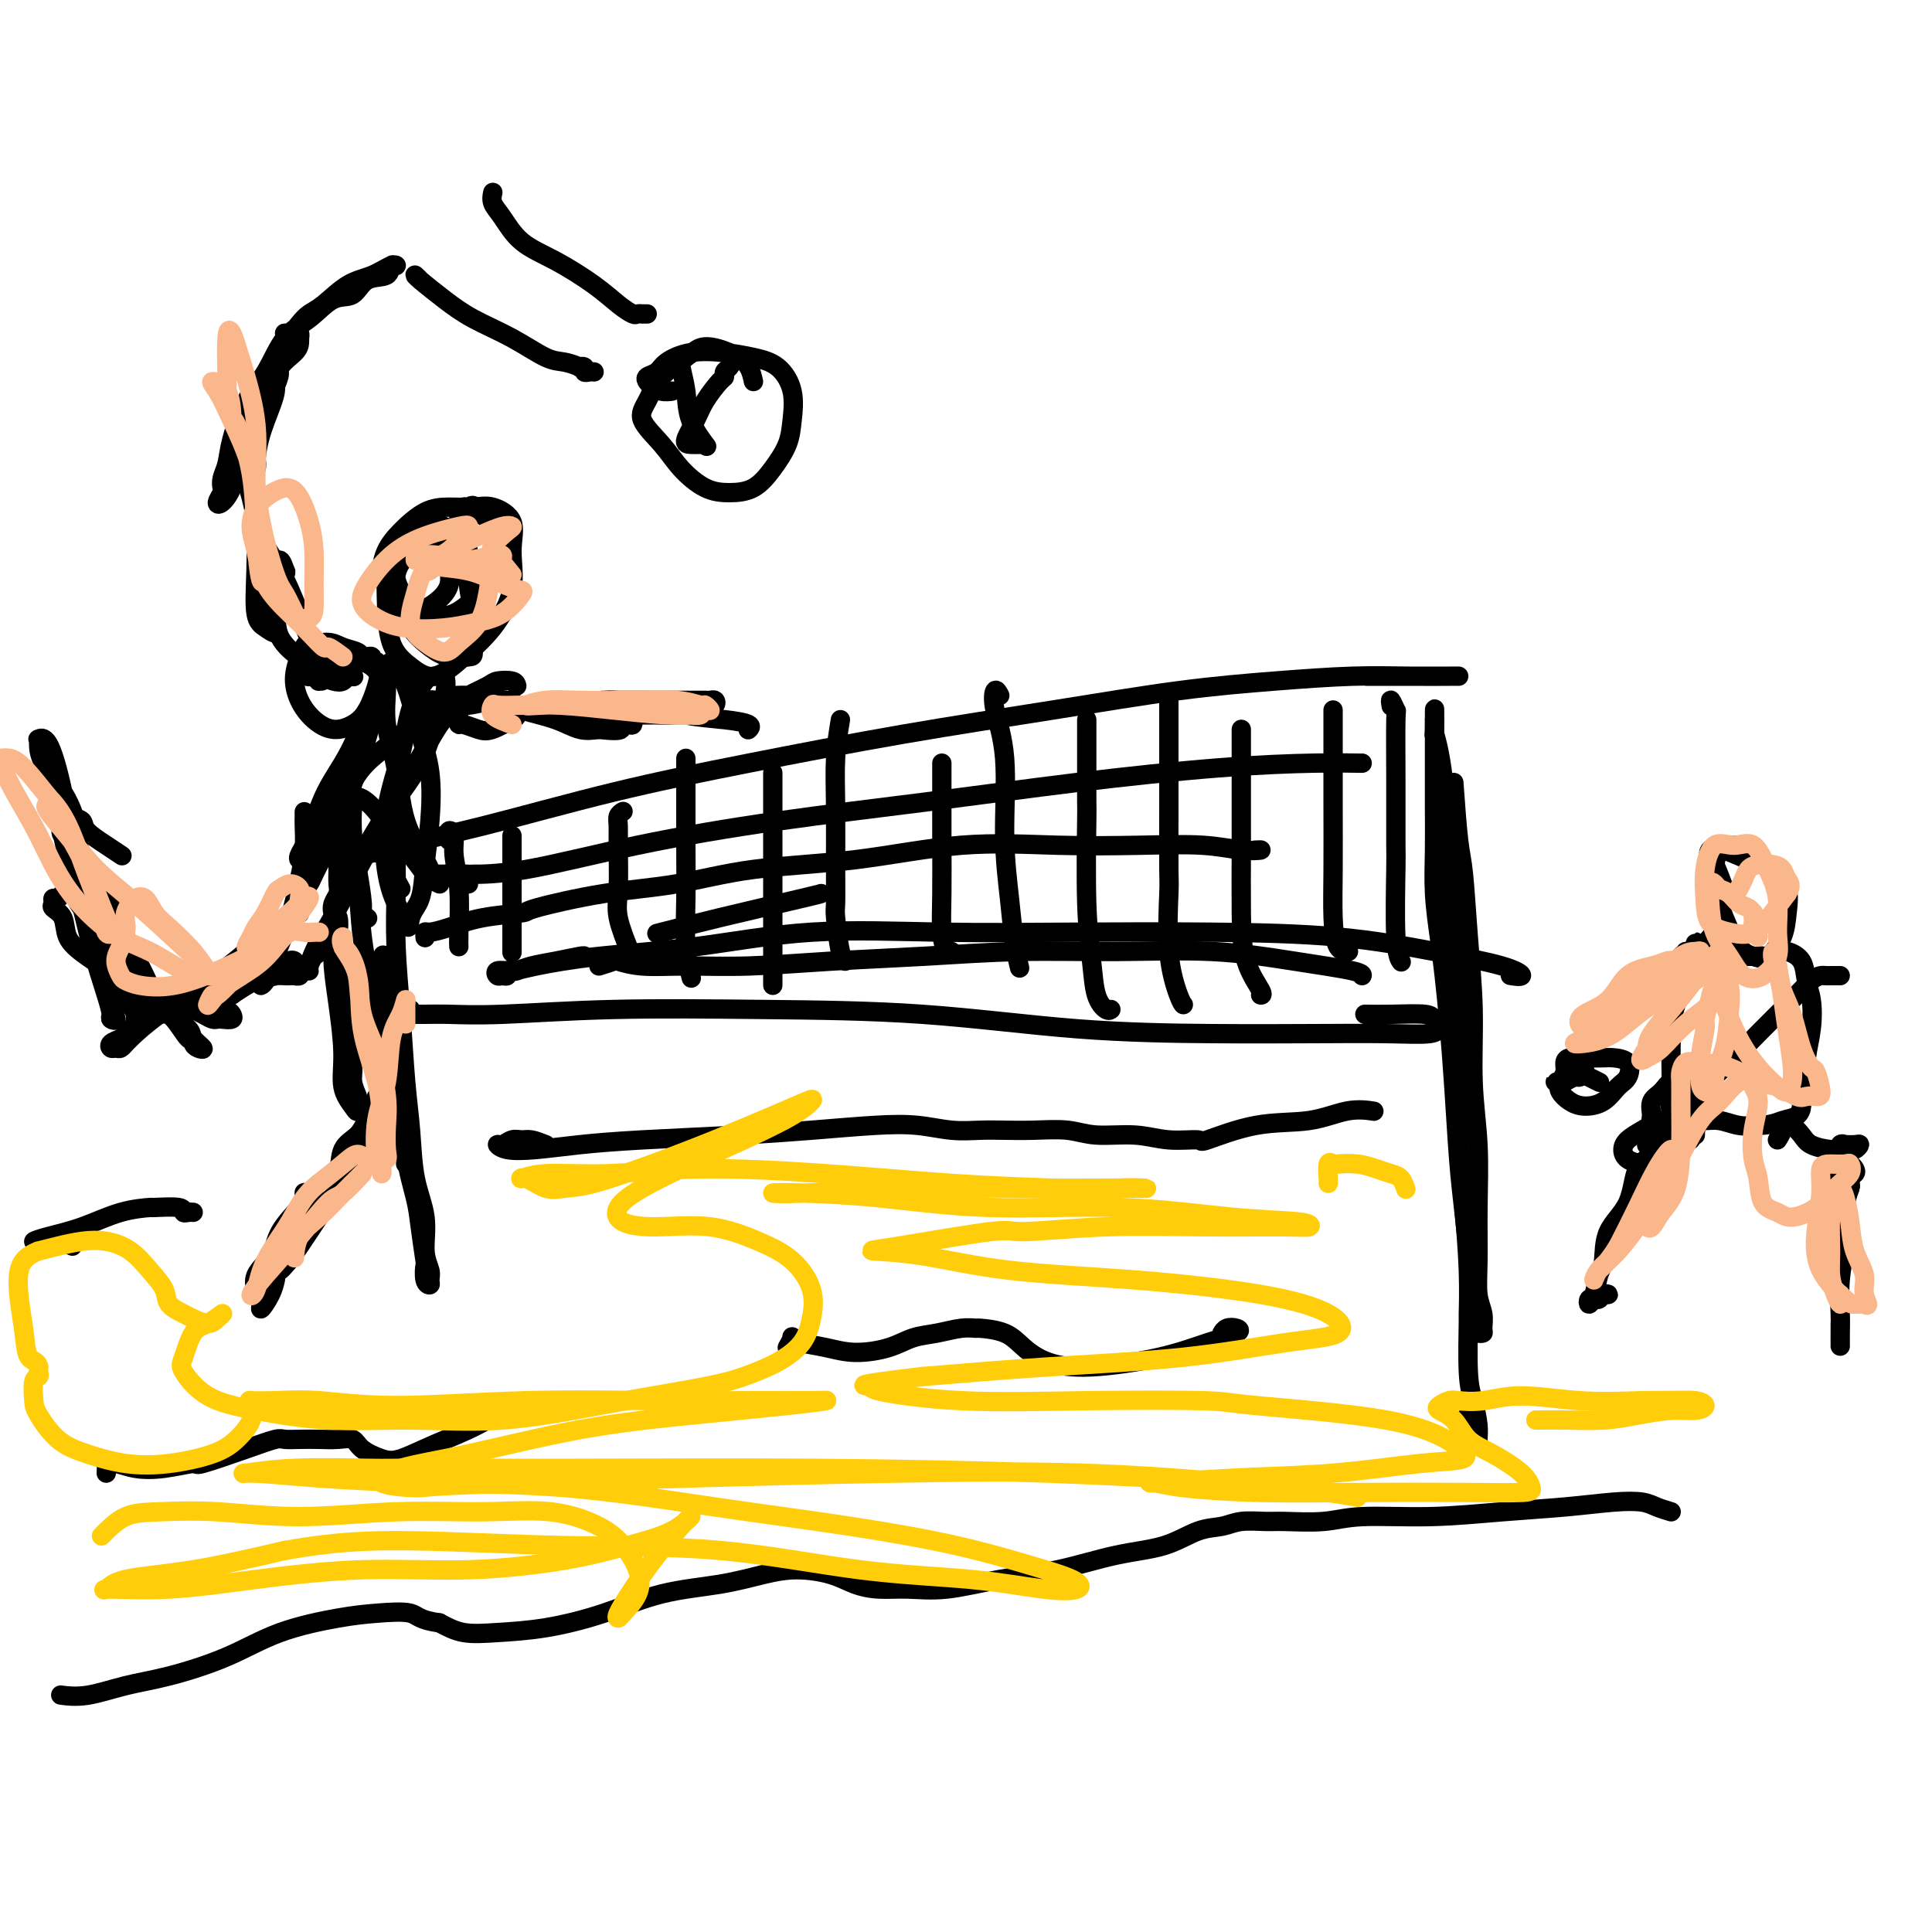 <svg viewBox='0 0 400 400' version='1.1' xmlns='http://www.w3.org/2000/svg' xmlns:xlink='http://www.w3.org/1999/xlink'><g fill='none' stroke='rgb(0,0,0)' stroke-width='4' stroke-linecap='round' stroke-linejoin='round'><path d='M301,162c0.331,4.578 0.662,9.157 1,12c0.338,2.843 0.683,3.952 1,7c0.317,3.048 0.607,8.036 1,13c0.393,4.964 0.890,9.904 1,15c0.110,5.096 -0.168,10.348 0,15c0.168,4.652 0.781,8.705 1,13c0.219,4.295 0.044,8.832 0,13c-0.044,4.168 0.042,7.968 0,11c-0.042,3.032 -0.211,5.296 0,7c0.211,1.704 0.802,2.848 1,4c0.198,1.152 0.001,2.311 0,3c-0.001,0.689 0.193,0.907 0,1c-0.193,0.093 -0.773,0.062 -1,0c-0.227,-0.062 -0.102,-0.155 0,-1c0.102,-0.845 0.182,-2.440 0,-4c-0.182,-1.560 -0.626,-3.083 -1,-5c-0.374,-1.917 -0.678,-4.228 -1,-7c-0.322,-2.772 -0.664,-6.007 -1,-9c-0.336,-2.993 -0.667,-5.746 -1,-10c-0.333,-4.254 -0.667,-10.010 -1,-15c-0.333,-4.990 -0.664,-9.213 -1,-13c-0.336,-3.787 -0.679,-7.138 -1,-10c-0.321,-2.862 -0.622,-5.234 -1,-8c-0.378,-2.766 -0.833,-5.927 -1,-9c-0.167,-3.073 -0.045,-6.060 0,-9c0.045,-2.940 0.012,-5.835 0,-9c-0.012,-3.165 -0.003,-6.599 0,-9c0.003,-2.401 0.001,-3.767 0,-5c-0.001,-1.233 -0.000,-2.332 0,-3c0.000,-0.668 0.000,-0.905 0,-1c-0.000,-0.095 -0.000,-0.047 0,0'/><path d='M297,149c0.013,-5.133 0.045,0.036 0,2c-0.045,1.964 -0.167,0.723 0,1c0.167,0.277 0.623,2.074 1,4c0.377,1.926 0.675,3.983 1,7c0.325,3.017 0.678,6.996 1,12c0.322,5.004 0.612,11.033 1,18c0.388,6.967 0.874,14.870 1,22c0.126,7.130 -0.110,13.485 0,19c0.110,5.515 0.565,10.190 1,15c0.435,4.810 0.851,9.755 1,14c0.149,4.245 0.030,7.791 0,9c-0.030,1.209 0.030,0.082 0,2c-0.030,1.918 -0.151,6.882 0,10c0.151,3.118 0.573,4.391 1,6c0.427,1.609 0.858,3.555 1,5c0.142,1.445 -0.004,2.391 0,3c0.004,0.609 0.159,0.881 0,1c-0.159,0.119 -0.630,0.083 -1,-1c-0.370,-1.083 -0.638,-3.215 -1,-4c-0.362,-0.785 -0.818,-0.224 -1,0c-0.182,0.224 -0.091,0.112 0,0'/><path d='M83,184c-0.423,-0.750 -0.845,-1.500 -1,-2c-0.155,-0.500 -0.041,-0.749 0,-1c0.041,-0.251 0.011,-0.502 0,-1c-0.011,-0.498 -0.003,-1.243 0,-2c0.003,-0.757 0.001,-1.526 0,-2c-0.001,-0.474 0.000,-0.652 0,-1c-0.000,-0.348 -0.001,-0.865 0,-1c0.001,-0.135 0.003,0.113 0,1c-0.003,0.887 -0.012,2.415 0,4c0.012,1.585 0.045,3.227 0,6c-0.045,2.773 -0.168,6.676 0,11c0.168,4.324 0.627,9.070 1,14c0.373,4.930 0.659,10.044 1,14c0.341,3.956 0.736,6.754 1,10c0.264,3.246 0.396,6.939 1,10c0.604,3.061 1.679,5.490 2,8c0.321,2.510 -0.114,5.103 0,7c0.114,1.897 0.776,3.099 1,4c0.224,0.901 0.008,1.501 0,2c-0.008,0.499 0.191,0.896 0,1c-0.191,0.104 -0.771,-0.086 -1,-1c-0.229,-0.914 -0.107,-2.553 0,-3c0.107,-0.447 0.198,0.298 0,-1c-0.198,-1.298 -0.687,-4.638 -1,-7c-0.313,-2.362 -0.452,-3.744 -1,-6c-0.548,-2.256 -1.506,-5.385 -2,-9c-0.494,-3.615 -0.525,-7.717 -1,-12c-0.475,-4.283 -1.395,-8.746 -2,-12c-0.605,-3.254 -0.894,-5.299 -1,-7c-0.106,-1.701 -0.030,-3.057 0,-4c0.030,-0.943 0.015,-1.471 0,-2'/><path d='M80,202c-1.392,-9.398 -0.371,-0.892 0,3c0.371,3.892 0.092,3.172 0,4c-0.092,0.828 0.004,3.204 0,5c-0.004,1.796 -0.106,3.011 0,5c0.106,1.989 0.421,4.753 1,7c0.579,2.247 1.423,3.978 2,6c0.577,2.022 0.887,4.335 1,6c0.113,1.665 0.030,2.684 0,3c-0.030,0.316 -0.008,-0.069 0,-1c0.008,-0.931 0.002,-2.409 0,-3c-0.002,-0.591 -0.001,-0.296 0,0'/><path d='M73,178c-0.005,-0.281 -0.011,-0.562 0,-1c0.011,-0.438 0.037,-1.033 0,-1c-0.037,0.033 -0.139,0.693 0,1c0.139,0.307 0.519,0.260 2,0c1.481,-0.260 4.062,-0.735 5,-1c0.938,-0.265 0.233,-0.320 3,-1c2.767,-0.680 9.006,-1.983 17,-4c7.994,-2.017 17.742,-4.746 27,-7c9.258,-2.254 18.026,-4.032 28,-6c9.974,-1.968 21.152,-4.125 32,-6c10.848,-1.875 21.364,-3.469 31,-5c9.636,-1.531 18.392,-2.999 26,-4c7.608,-1.001 14.068,-1.536 20,-2c5.932,-0.464 11.337,-0.856 16,-1c4.663,-0.144 8.584,-0.039 12,0c3.416,0.039 6.328,0.010 8,0c1.672,-0.010 2.104,-0.003 2,0c-0.104,0.003 -0.743,0.001 -2,0c-1.257,-0.001 -3.131,-0.000 -5,0c-1.869,0.000 -3.734,0.000 -5,0c-1.266,-0.000 -1.933,-0.000 -3,0c-1.067,0.000 -2.533,0.000 -3,0c-0.467,-0.000 0.067,-0.000 0,0c-0.067,0.000 -0.733,0.000 -1,0c-0.267,-0.000 -0.133,-0.000 0,0'/><path d='M85,209c0.138,0.423 0.276,0.845 0,1c-0.276,0.155 -0.965,0.041 -1,0c-0.035,-0.041 0.586,-0.010 1,0c0.414,0.010 0.621,-0.001 1,0c0.379,0.001 0.930,0.014 2,0c1.070,-0.014 2.660,-0.055 5,0c2.340,0.055 5.430,0.207 11,0c5.570,-0.207 13.621,-0.774 23,-1c9.379,-0.226 20.088,-0.113 31,0c10.912,0.113 22.029,0.226 33,1c10.971,0.774 21.798,2.208 32,3c10.202,0.792 19.780,0.940 28,1c8.220,0.060 15.081,0.031 21,0c5.919,-0.031 10.894,-0.064 15,0c4.106,0.064 7.342,0.225 9,0c1.658,-0.225 1.739,-0.834 2,-1c0.261,-0.166 0.704,0.113 1,0c0.296,-0.113 0.447,-0.619 0,-1c-0.447,-0.381 -1.490,-0.638 -2,-1c-0.510,-0.362 -0.487,-0.829 -2,-1c-1.513,-0.171 -4.561,-0.046 -7,0c-2.439,0.046 -4.268,0.013 -5,0c-0.732,-0.013 -0.366,-0.007 0,0'/><path d='M93,174c0.033,-0.301 0.065,-0.602 0,-1c-0.065,-0.398 -0.228,-0.892 0,-1c0.228,-0.108 0.846,0.171 1,1c0.154,0.829 -0.155,2.208 0,4c0.155,1.792 0.773,3.996 1,7c0.227,3.004 0.061,6.809 0,9c-0.061,2.191 -0.017,2.769 0,3c0.017,0.231 0.009,0.116 0,0'/><path d='M106,173c0.000,0.369 0.000,0.738 0,2c0.000,1.262 0.000,3.417 0,4c0.000,0.583 0.000,-0.407 0,1c0.000,1.407 0.000,5.212 0,8c-0.000,2.788 0.000,4.558 0,6c-0.000,1.442 0.000,2.555 0,3c0.000,0.445 0.000,0.223 0,0'/><path d='M129,168c-0.424,0.254 -0.848,0.508 -1,1c-0.152,0.492 -0.033,1.222 0,2c0.033,0.778 -0.019,1.603 0,4c0.019,2.397 0.108,6.364 0,9c-0.108,2.636 -0.414,3.940 0,6c0.414,2.060 1.547,4.874 2,6c0.453,1.126 0.227,0.563 0,0'/><path d='M142,157c0.000,0.065 0.000,0.130 0,1c-0.000,0.870 -0.001,2.544 0,3c0.001,0.456 0.004,-0.308 0,2c-0.004,2.308 -0.015,7.688 0,12c0.015,4.313 0.056,7.558 0,11c-0.056,3.442 -0.207,7.081 0,10c0.207,2.919 0.774,5.120 1,6c0.226,0.880 0.113,0.440 0,0'/><path d='M160,160c0.000,0.843 0.000,1.687 0,3c0.000,1.313 0.000,3.097 0,4c0.000,0.903 0.000,0.925 0,1c0.000,0.075 0.000,0.202 0,3c0.000,2.798 0.000,8.266 0,13c0.000,4.734 0.000,8.733 0,12c0.000,3.267 0.000,5.803 0,7c0.000,1.197 0.000,1.056 0,1c0.000,-0.056 0.000,-0.028 0,0'/><path d='M174,149c-0.423,2.551 -0.846,5.101 -1,8c-0.154,2.899 -0.038,6.146 0,10c0.038,3.854 -0.000,8.315 0,12c0.000,3.685 0.039,6.595 0,8c-0.039,1.405 -0.155,1.304 0,3c0.155,1.696 0.580,5.187 1,7c0.420,1.813 0.834,1.946 1,2c0.166,0.054 0.083,0.027 0,0'/><path d='M195,158c0.000,1.126 0.000,2.252 0,3c-0.000,0.748 -0.001,1.119 0,3c0.001,1.881 0.003,5.272 0,7c-0.003,1.728 -0.011,1.794 0,4c0.011,2.206 0.042,6.552 0,10c-0.042,3.448 -0.155,5.996 0,8c0.155,2.004 0.580,3.463 1,4c0.420,0.537 0.834,0.154 1,0c0.166,-0.154 0.083,-0.077 0,0'/><path d='M207,144c-0.360,-0.678 -0.720,-1.357 -1,-1c-0.280,0.357 -0.479,1.749 0,4c0.479,2.251 1.635,5.360 2,10c0.365,4.640 -0.060,10.810 0,16c0.060,5.190 0.604,9.402 1,13c0.396,3.598 0.645,6.584 1,9c0.355,2.416 0.816,4.262 1,5c0.184,0.738 0.092,0.369 0,0'/><path d='M225,149c-0.001,0.332 -0.001,0.665 0,1c0.001,0.335 0.004,0.674 0,4c-0.004,3.326 -0.013,9.639 0,12c0.013,2.361 0.049,0.770 0,4c-0.049,3.230 -0.181,11.282 0,17c0.181,5.718 0.676,9.101 1,12c0.324,2.899 0.479,5.313 1,7c0.521,1.687 1.410,2.646 2,3c0.590,0.354 0.883,0.101 1,0c0.117,-0.101 0.059,-0.051 0,0'/><path d='M242,144c0.000,0.596 0.000,1.192 0,2c-0.000,0.808 -0.000,1.829 0,3c0.000,1.171 0.001,2.494 0,5c-0.001,2.506 -0.002,6.197 0,8c0.002,1.803 0.007,1.719 0,5c-0.007,3.281 -0.026,9.926 0,13c0.026,3.074 0.098,2.575 0,5c-0.098,2.425 -0.367,7.774 0,12c0.367,4.226 1.368,7.330 2,9c0.632,1.670 0.895,1.906 1,2c0.105,0.094 0.053,0.047 0,0'/><path d='M257,151c-0.002,4.997 -0.003,9.994 0,14c0.003,4.006 0.011,7.021 0,11c-0.011,3.979 -0.042,8.923 0,13c0.042,4.077 0.156,7.289 1,10c0.844,2.711 2.420,4.922 3,6c0.580,1.078 0.166,1.022 0,1c-0.166,-0.022 -0.083,-0.011 0,0'/><path d='M276,147c-0.000,0.691 -0.001,1.383 0,3c0.001,1.617 0.002,4.160 0,7c-0.002,2.840 -0.007,5.976 0,10c0.007,4.024 0.027,8.935 0,13c-0.027,4.065 -0.100,7.286 0,10c0.100,2.714 0.373,4.923 1,6c0.627,1.077 1.608,1.022 2,1c0.392,-0.022 0.196,-0.011 0,0'/><path d='M288,146c0.030,0.179 0.061,0.357 0,0c-0.061,-0.357 -0.212,-1.251 0,-1c0.212,0.251 0.789,1.645 1,2c0.211,0.355 0.055,-0.330 0,2c-0.055,2.330 -0.011,7.675 0,13c0.011,5.325 -0.011,10.628 0,13c0.011,2.372 0.054,1.811 0,5c-0.054,3.189 -0.207,10.128 0,14c0.207,3.872 0.773,4.678 1,5c0.227,0.322 0.113,0.161 0,0'/><path d='M97,183c-1.167,-0.309 -2.334,-0.619 -3,-1c-0.666,-0.381 -0.830,-0.834 -1,-1c-0.170,-0.166 -0.345,-0.044 -1,0c-0.655,0.044 -1.790,0.012 -2,0c-0.210,-0.012 0.504,-0.003 1,0c0.496,0.003 0.774,0.000 2,0c1.226,-0.000 3.399,0.002 4,0c0.601,-0.002 -0.372,-0.009 1,0c1.372,0.009 5.089,0.032 11,-1c5.911,-1.032 14.017,-3.120 23,-5c8.983,-1.880 18.843,-3.551 29,-5c10.157,-1.449 20.610,-2.675 31,-4c10.390,-1.325 20.717,-2.747 31,-4c10.283,-1.253 20.520,-2.336 29,-3c8.480,-0.664 15.201,-0.910 20,-1c4.799,-0.090 7.677,-0.024 9,0c1.323,0.024 1.092,0.007 1,0c-0.092,-0.007 -0.046,-0.003 0,0'/><path d='M88,194c0.008,0.118 0.017,0.235 0,0c-0.017,-0.235 -0.059,-0.823 0,-1c0.059,-0.177 0.219,0.057 1,0c0.781,-0.057 2.183,-0.403 4,-1c1.817,-0.597 4.047,-1.443 7,-2c2.953,-0.557 6.628,-0.825 8,-1c1.372,-0.175 0.442,-0.258 3,-1c2.558,-0.742 8.604,-2.143 14,-3c5.396,-0.857 10.144,-1.168 15,-2c4.856,-0.832 9.822,-2.184 16,-3c6.178,-0.816 13.567,-1.095 21,-2c7.433,-0.905 14.910,-2.435 22,-3c7.090,-0.565 13.793,-0.166 20,0c6.207,0.166 11.919,0.097 17,0c5.081,-0.097 9.533,-0.222 13,0c3.467,0.222 5.950,0.791 8,1c2.050,0.209 3.667,0.056 4,0c0.333,-0.056 -0.619,-0.016 -1,0c-0.381,0.016 -0.190,0.008 0,0'/><path d='M170,185c-0.125,0.060 -0.250,0.119 -4,1c-3.750,0.881 -11.125,2.583 -17,4c-5.875,1.417 -10.250,2.548 -12,3c-1.750,0.452 -0.875,0.226 0,0'/><path d='M121,198c0.015,-0.091 0.029,-0.182 -1,0c-1.029,0.182 -3.103,0.636 -5,1c-1.897,0.364 -3.618,0.637 -5,1c-1.382,0.363 -2.426,0.815 -3,1c-0.574,0.185 -0.679,0.103 -1,0c-0.321,-0.103 -0.859,-0.228 -1,0c-0.141,0.228 0.114,0.808 0,1c-0.114,0.192 -0.599,-0.003 -1,0c-0.401,0.003 -0.718,0.205 -1,0c-0.282,-0.205 -0.527,-0.816 0,-1c0.527,-0.184 1.827,0.059 3,0c1.173,-0.059 2.219,-0.418 5,-1c2.781,-0.582 7.298,-1.385 13,-2c5.702,-0.615 12.588,-1.041 20,-2c7.412,-0.959 15.351,-2.452 24,-3c8.649,-0.548 18.007,-0.152 27,0c8.993,0.152 17.620,0.060 27,0c9.380,-0.060 19.514,-0.089 29,0c9.486,0.089 18.324,0.297 26,1c7.676,0.703 14.189,1.901 20,3c5.811,1.099 10.918,2.099 14,3c3.082,0.901 4.137,1.704 4,2c-0.137,0.296 -1.468,0.085 -2,0c-0.532,-0.085 -0.266,-0.042 0,0'/><path d='M124,200c1.254,-0.392 2.508,-0.784 3,-1c0.492,-0.216 0.222,-0.257 1,0c0.778,0.257 2.603,0.812 5,1c2.397,0.188 5.366,0.008 9,0c3.634,-0.008 7.932,0.156 13,0c5.068,-0.156 10.907,-0.632 17,-1c6.093,-0.368 12.441,-0.629 19,-1c6.559,-0.371 13.331,-0.853 20,-1c6.669,-0.147 13.237,0.041 20,0c6.763,-0.041 13.721,-0.312 20,0c6.279,0.312 11.879,1.207 17,2c5.121,0.793 9.763,1.483 12,2c2.237,0.517 2.068,0.862 2,1c-0.068,0.138 -0.034,0.069 0,0'/><path d='M90,112c-0.637,-0.851 -1.273,-1.701 -2,-2c-0.727,-0.299 -1.543,-0.046 -2,0c-0.457,0.046 -0.553,-0.117 -1,0c-0.447,0.117 -1.243,0.512 -2,1c-0.757,0.488 -1.473,1.067 -2,2c-0.527,0.933 -0.863,2.218 -1,4c-0.137,1.782 -0.075,4.060 0,7c0.075,2.940 0.164,6.540 1,9c0.836,2.460 2.417,3.778 4,5c1.583,1.222 3.166,2.349 5,2c1.834,-0.349 3.920,-2.172 6,-4c2.080,-1.828 4.153,-3.660 6,-6c1.847,-2.340 3.468,-5.187 4,-8c0.532,-2.813 -0.026,-5.591 0,-8c0.026,-2.409 0.637,-4.449 0,-6c-0.637,-1.551 -2.523,-2.614 -4,-3c-1.477,-0.386 -2.546,-0.096 -4,0c-1.454,0.096 -3.294,-0.004 -5,0c-1.706,0.004 -3.279,0.111 -5,1c-1.721,0.889 -3.588,2.558 -5,4c-1.412,1.442 -2.367,2.656 -3,4c-0.633,1.344 -0.943,2.818 -1,4c-0.057,1.182 0.140,2.071 1,3c0.860,0.929 2.382,1.898 4,3c1.618,1.102 3.333,2.336 5,3c1.667,0.664 3.286,0.757 5,0c1.714,-0.757 3.523,-2.366 5,-4c1.477,-1.634 2.623,-3.294 3,-5c0.377,-1.706 -0.014,-3.459 0,-5c0.014,-1.541 0.433,-2.869 0,-4c-0.433,-1.131 -1.716,-2.066 -3,-3'/><path d='M99,106c-0.876,-2.059 -1.565,-1.207 -2,-1c-0.435,0.207 -0.615,-0.232 -1,0c-0.385,0.232 -0.975,1.136 -1,2c-0.025,0.864 0.515,1.689 1,3c0.485,1.311 0.915,3.108 1,5c0.085,1.892 -0.174,3.880 0,6c0.174,2.120 0.781,4.373 1,6c0.219,1.627 0.051,2.628 0,4c-0.051,1.372 0.015,3.117 0,4c-0.015,0.883 -0.111,0.906 -1,1c-0.889,0.094 -2.570,0.259 -4,0c-1.430,-0.259 -2.610,-0.942 -4,-2c-1.390,-1.058 -2.991,-2.489 -4,-4c-1.009,-1.511 -1.427,-3.100 -2,-5c-0.573,-1.900 -1.302,-4.110 -1,-6c0.302,-1.890 1.636,-3.461 3,-5c1.364,-1.539 2.759,-3.044 4,-4c1.241,-0.956 2.328,-1.361 3,-1c0.672,0.361 0.931,1.487 1,3c0.069,1.513 -0.050,3.412 0,5c0.050,1.588 0.271,2.866 0,4c-0.271,1.134 -1.032,2.125 -2,3c-0.968,0.875 -2.142,1.634 -3,2c-0.858,0.366 -1.399,0.341 -2,0c-0.601,-0.341 -1.260,-0.996 -2,-2c-0.740,-1.004 -1.560,-2.358 -2,-4c-0.440,-1.642 -0.499,-3.573 0,-5c0.499,-1.427 1.556,-2.352 2,-3c0.444,-0.648 0.273,-1.021 1,-1c0.727,0.021 2.350,0.434 3,1c0.650,0.566 0.325,1.283 0,2'/><path d='M88,114c0.845,0.929 0.958,2.250 1,3c0.042,0.750 0.012,0.929 0,1c-0.012,0.071 -0.006,0.036 0,0'/><path d='M78,137c-0.446,0.111 -0.891,0.223 -1,0c-0.109,-0.223 0.119,-0.780 0,-1c-0.119,-0.220 -0.586,-0.102 -1,0c-0.414,0.102 -0.775,0.186 -1,0c-0.225,-0.186 -0.313,-0.644 -1,-1c-0.687,-0.356 -1.973,-0.610 -3,-1c-1.027,-0.390 -1.796,-0.917 -3,-1c-1.204,-0.083 -2.843,0.276 -4,1c-1.157,0.724 -1.833,1.811 -2,2c-0.167,0.189 0.173,-0.519 0,0c-0.173,0.519 -0.861,2.267 -1,4c-0.139,1.733 0.270,3.452 1,5c0.730,1.548 1.782,2.924 3,4c1.218,1.076 2.602,1.852 4,2c1.398,0.148 2.811,-0.332 4,-1c1.189,-0.668 2.153,-1.525 3,-3c0.847,-1.475 1.576,-3.569 2,-5c0.424,-1.431 0.541,-2.199 0,-3c-0.541,-0.801 -1.742,-1.637 -3,-2c-1.258,-0.363 -2.573,-0.255 -4,0c-1.427,0.255 -2.966,0.656 -4,1c-1.034,0.344 -1.564,0.632 -2,1c-0.436,0.368 -0.779,0.818 -1,1c-0.221,0.182 -0.319,0.098 0,0c0.319,-0.098 1.056,-0.208 2,0c0.944,0.208 2.097,0.736 3,1c0.903,0.264 1.557,0.264 2,0c0.443,-0.264 0.675,-0.792 1,-1c0.325,-0.208 0.741,-0.094 1,0c0.259,0.094 0.360,0.170 0,0c-0.360,-0.170 -1.180,-0.585 -2,-1'/><path d='M71,139c0.799,-0.256 -0.705,-0.397 -2,-1c-1.295,-0.603 -2.383,-1.668 -3,-2c-0.617,-0.332 -0.763,0.069 -1,0c-0.237,-0.069 -0.565,-0.608 -1,-1c-0.435,-0.392 -0.977,-0.638 -1,-1c-0.023,-0.362 0.473,-0.840 1,-1c0.527,-0.160 1.083,-0.000 1,0c-0.083,0.000 -0.807,-0.158 -1,0c-0.193,0.158 0.144,0.634 0,1c-0.144,0.366 -0.767,0.622 -1,1c-0.233,0.378 -0.074,0.878 0,1c0.074,0.122 0.062,-0.135 0,0c-0.062,0.135 -0.176,0.663 0,1c0.176,0.337 0.640,0.483 1,1c0.360,0.517 0.614,1.406 1,2c0.386,0.594 0.904,0.893 1,1c0.096,0.107 -0.229,0.020 0,0c0.229,-0.020 1.013,0.026 1,0c-0.013,-0.026 -0.824,-0.123 -1,-1c-0.176,-0.877 0.283,-2.535 0,-4c-0.283,-1.465 -1.307,-2.739 -2,-4c-0.693,-1.261 -1.055,-2.509 -2,-5c-0.945,-2.491 -2.473,-6.225 -4,-9c-1.527,-2.775 -3.052,-4.593 -4,-7c-0.948,-2.407 -1.320,-5.405 -2,-8c-0.680,-2.595 -1.667,-4.788 -2,-7c-0.333,-2.212 -0.013,-4.442 0,-6c0.013,-1.558 -0.282,-2.445 0,-3c0.282,-0.555 1.141,-0.777 2,-1'/><path d='M52,86c0.474,-1.747 0.659,-1.114 1,-1c0.341,0.114 0.837,-0.289 1,0c0.163,0.289 -0.008,1.271 0,2c0.008,0.729 0.195,1.207 0,2c-0.195,0.793 -0.770,1.903 -1,3c-0.230,1.097 -0.114,2.182 0,3c0.114,0.818 0.226,1.368 0,2c-0.226,0.632 -0.789,1.345 -1,2c-0.211,0.655 -0.070,1.251 0,1c0.070,-0.251 0.068,-1.351 0,-2c-0.068,-0.649 -0.203,-0.848 0,-2c0.203,-1.152 0.744,-3.257 1,-5c0.256,-1.743 0.226,-3.125 1,-5c0.774,-1.875 2.351,-4.244 3,-6c0.649,-1.756 0.370,-2.900 1,-4c0.630,-1.100 2.170,-2.155 3,-3c0.830,-0.845 0.952,-1.480 1,-2c0.048,-0.520 0.024,-0.924 0,-1c-0.024,-0.076 -0.048,0.176 0,0c0.048,-0.176 0.167,-0.779 0,-1c-0.167,-0.221 -0.622,-0.059 -1,0c-0.378,0.059 -0.679,0.017 -1,0c-0.321,-0.017 -0.660,-0.008 -1,0'/><path d='M59,69c-0.335,-0.061 0.328,0.285 1,0c0.672,-0.285 1.354,-1.203 2,-2c0.646,-0.797 1.255,-1.475 2,-2c0.745,-0.525 1.626,-0.897 3,-2c1.374,-1.103 3.240,-2.939 5,-4c1.760,-1.061 3.414,-1.349 5,-2c1.586,-0.651 3.106,-1.666 4,-2c0.894,-0.334 1.163,0.013 1,0c-0.163,-0.013 -0.759,-0.385 -1,0c-0.241,0.385 -0.128,1.527 -1,2c-0.872,0.473 -2.729,0.276 -4,1c-1.271,0.724 -1.956,2.370 -3,3c-1.044,0.630 -2.446,0.244 -4,1c-1.554,0.756 -3.260,2.656 -5,4c-1.740,1.344 -3.513,2.134 -5,4c-1.487,1.866 -2.689,4.807 -4,7c-1.311,2.193 -2.730,3.638 -4,6c-1.270,2.362 -2.392,5.640 -3,8c-0.608,2.360 -0.703,3.802 -1,5c-0.297,1.198 -0.795,2.151 -1,3c-0.205,0.849 -0.115,1.593 0,2c0.115,0.407 0.256,0.476 0,1c-0.256,0.524 -0.910,1.503 -1,2c-0.090,0.497 0.385,0.511 1,0c0.615,-0.511 1.372,-1.546 2,-3c0.628,-1.454 1.127,-3.328 2,-5c0.873,-1.672 2.120,-3.142 3,-5c0.880,-1.858 1.394,-4.102 2,-6c0.606,-1.898 1.303,-3.449 2,-5'/><path d='M57,80c1.678,-3.966 0.373,-2.881 0,-2c-0.373,0.881 0.188,1.558 0,3c-0.188,1.442 -1.124,3.650 -2,6c-0.876,2.350 -1.693,4.842 -2,8c-0.307,3.158 -0.102,6.981 0,11c0.102,4.019 0.103,8.233 0,12c-0.103,3.767 -0.311,7.085 0,9c0.311,1.915 1.140,2.425 2,3c0.860,0.575 1.751,1.215 2,1c0.249,-0.215 -0.143,-1.285 0,-2c0.143,-0.715 0.820,-1.076 1,-2c0.180,-0.924 -0.138,-2.413 0,-4c0.138,-1.587 0.732,-3.272 1,-4c0.268,-0.728 0.211,-0.498 0,-1c-0.211,-0.502 -0.575,-1.735 -1,-2c-0.425,-0.265 -0.913,0.437 -1,1c-0.087,0.563 0.225,0.985 0,2c-0.225,1.015 -0.987,2.622 -1,4c-0.013,1.378 0.722,2.527 1,4c0.278,1.473 0.099,3.270 1,5c0.901,1.730 2.881,3.391 4,4c1.119,0.609 1.378,0.164 2,0c0.622,-0.164 1.606,-0.047 2,0c0.394,0.047 0.197,0.023 0,0'/><path d='M107,142c-0.115,-0.406 -0.231,-0.812 -1,-1c-0.769,-0.188 -2.192,-0.159 -3,0c-0.808,0.159 -1.001,0.449 -2,1c-0.999,0.551 -2.802,1.362 -4,2c-1.198,0.638 -1.790,1.102 -2,2c-0.210,0.898 -0.038,2.228 0,3c0.038,0.772 -0.056,0.984 0,1c0.056,0.016 0.263,-0.166 1,0c0.737,0.166 2.003,0.679 3,1c0.997,0.321 1.726,0.450 3,0c1.274,-0.450 3.095,-1.481 4,-2c0.905,-0.519 0.895,-0.527 1,-1c0.105,-0.473 0.324,-1.410 0,-2c-0.324,-0.590 -1.190,-0.834 -2,-1c-0.810,-0.166 -1.564,-0.255 -3,0c-1.436,0.255 -3.555,0.854 -5,1c-1.445,0.146 -2.215,-0.160 -3,0c-0.785,0.160 -1.584,0.785 -2,1c-0.416,0.215 -0.448,0.019 -1,0c-0.552,-0.019 -1.624,0.140 -2,0c-0.376,-0.140 -0.055,-0.577 0,-1c0.055,-0.423 -0.155,-0.831 0,-1c0.155,-0.169 0.676,-0.098 1,0c0.324,0.098 0.451,0.225 1,0c0.549,-0.225 1.519,-0.800 2,-1c0.481,-0.200 0.473,-0.024 1,0c0.527,0.024 1.589,-0.105 3,0c1.411,0.105 3.171,0.445 5,1c1.829,0.555 3.727,1.324 6,2c2.273,0.676 4.920,1.259 7,2c2.080,0.741 3.594,1.640 5,2c1.406,0.360 2.703,0.180 4,0'/><path d='M124,151c6.292,0.741 4.523,-0.405 4,-1c-0.523,-0.595 0.200,-0.639 1,-1c0.800,-0.361 1.677,-1.039 2,-1c0.323,0.039 0.094,0.795 0,1c-0.094,0.205 -0.052,-0.140 0,0c0.052,0.140 0.113,0.766 0,1c-0.113,0.234 -0.400,0.078 -1,0c-0.600,-0.078 -1.511,-0.076 -2,0c-0.489,0.076 -0.554,0.228 -1,0c-0.446,-0.228 -1.272,-0.835 -2,-1c-0.728,-0.165 -1.357,0.113 -2,0c-0.643,-0.113 -1.299,-0.616 -2,-1c-0.701,-0.384 -1.446,-0.649 -2,-1c-0.554,-0.351 -0.917,-0.788 -1,-1c-0.083,-0.212 0.112,-0.200 1,0c0.888,0.200 2.468,0.586 4,1c1.532,0.414 3.017,0.854 5,1c1.983,0.146 4.466,-0.003 7,0c2.534,0.003 5.121,0.159 7,0c1.879,-0.159 3.050,-0.631 4,-1c0.950,-0.369 1.678,-0.635 2,-1c0.322,-0.365 0.237,-0.830 0,-1c-0.237,-0.170 -0.625,-0.046 -1,0c-0.375,0.046 -0.738,0.012 -1,0c-0.262,-0.012 -0.425,-0.003 -1,0c-0.575,0.003 -1.563,0.001 -2,0c-0.437,-0.001 -0.323,-0.000 -1,0c-0.677,0.000 -2.144,0.000 -3,0c-0.856,-0.000 -1.102,-0.000 -2,0c-0.898,0.000 -2.449,0.000 -4,0'/><path d='M133,145c-2.964,-0.000 -2.876,-0.000 -3,0c-0.124,0.000 -0.462,0.000 -1,0c-0.538,-0.000 -1.277,-0.001 -2,0c-0.723,0.001 -1.430,0.002 -2,0c-0.570,-0.002 -1.002,-0.008 -1,0c0.002,0.008 0.439,0.030 1,0c0.561,-0.030 1.248,-0.110 3,0c1.752,0.110 4.571,0.411 7,1c2.429,0.589 4.469,1.464 7,2c2.531,0.536 5.555,0.731 8,1c2.445,0.269 4.312,0.611 5,1c0.688,0.389 0.197,0.825 0,1c-0.197,0.175 -0.098,0.087 0,0'/><path d='M82,137c-0.312,-0.082 -0.625,-0.165 -1,0c-0.375,0.165 -0.813,0.576 -1,1c-0.187,0.424 -0.125,0.861 0,1c0.125,0.139 0.311,-0.021 0,1c-0.311,1.021 -1.120,3.221 -2,6c-0.880,2.779 -1.833,6.136 -3,10c-1.167,3.864 -2.549,8.236 -4,12c-1.451,3.764 -2.972,6.920 -4,9c-1.028,2.080 -1.564,3.085 -2,4c-0.436,0.915 -0.773,1.742 -1,2c-0.227,0.258 -0.343,-0.053 0,-1c0.343,-0.947 1.147,-2.530 2,-5c0.853,-2.470 1.756,-5.825 3,-9c1.244,-3.175 2.829,-6.168 4,-9c1.171,-2.832 1.930,-5.501 3,-8c1.070,-2.499 2.453,-4.827 3,-6c0.547,-1.173 0.258,-1.190 0,-1c-0.258,0.190 -0.484,0.588 -1,1c-0.516,0.412 -1.321,0.837 -2,2c-0.679,1.163 -1.233,3.064 -2,5c-0.767,1.936 -1.746,3.906 -3,6c-1.254,2.094 -2.783,4.311 -4,7c-1.217,2.689 -2.123,5.848 -3,8c-0.877,2.152 -1.727,3.295 -2,4c-0.273,0.705 0.030,0.973 0,1c-0.030,0.027 -0.393,-0.185 0,-1c0.393,-0.815 1.541,-2.233 3,-4c1.459,-1.767 3.230,-3.884 5,-6'/><path d='M70,167c2.026,-3.069 3.093,-5.742 5,-8c1.907,-2.258 4.656,-4.102 7,-6c2.344,-1.898 4.283,-3.850 6,-5c1.717,-1.150 3.212,-1.500 4,-2c0.788,-0.500 0.869,-1.151 1,-1c0.131,0.151 0.312,1.106 0,2c-0.312,0.894 -1.117,1.729 -2,3c-0.883,1.271 -1.843,2.979 -3,5c-1.157,2.021 -2.509,4.356 -4,7c-1.491,2.644 -3.120,5.596 -5,9c-1.880,3.404 -4.010,7.258 -6,11c-1.990,3.742 -3.839,7.371 -5,10c-1.161,2.629 -1.632,4.259 -2,5c-0.368,0.741 -0.631,0.593 -1,1c-0.369,0.407 -0.843,1.368 -1,2c-0.157,0.632 0.003,0.936 0,1c-0.003,0.064 -0.169,-0.111 0,-1c0.169,-0.889 0.675,-2.493 2,-5c1.325,-2.507 3.471,-5.919 5,-9c1.529,-3.081 2.441,-5.831 4,-9c1.559,-3.169 3.764,-6.755 6,-10c2.236,-3.245 4.502,-6.148 6,-9c1.498,-2.852 2.229,-5.655 3,-8c0.771,-2.345 1.584,-4.234 2,-6c0.416,-1.766 0.436,-3.409 0,-4c-0.436,-0.591 -1.329,-0.131 -2,0c-0.671,0.131 -1.120,-0.067 -2,1c-0.880,1.067 -2.191,3.398 -3,6c-0.809,2.602 -1.114,5.473 -2,9c-0.886,3.527 -2.351,7.708 -3,12c-0.649,4.292 -0.482,8.694 0,12c0.482,3.306 1.281,5.516 2,7c0.719,1.484 1.360,2.242 2,3'/><path d='M84,190c0.736,3.562 0.577,1.467 1,0c0.423,-1.467 1.428,-2.305 2,-4c0.572,-1.695 0.711,-4.248 1,-7c0.289,-2.752 0.727,-5.704 1,-9c0.273,-3.296 0.382,-6.935 0,-10c-0.382,-3.065 -1.255,-5.556 -2,-8c-0.745,-2.444 -1.362,-4.841 -2,-7c-0.638,-2.159 -1.297,-4.079 -2,-5c-0.703,-0.921 -1.450,-0.842 -2,-1c-0.550,-0.158 -0.904,-0.551 -1,0c-0.096,0.551 0.065,2.047 0,4c-0.065,1.953 -0.355,4.361 0,7c0.355,2.639 1.355,5.507 2,9c0.645,3.493 0.936,7.612 2,11c1.064,3.388 2.900,6.045 4,8c1.100,1.955 1.463,3.206 2,4c0.537,0.794 1.246,1.130 1,1c-0.246,-0.130 -1.448,-0.727 -2,-1c-0.552,-0.273 -0.456,-0.221 -1,-1c-0.544,-0.779 -1.729,-2.388 -3,-4c-1.271,-1.612 -2.628,-3.227 -4,-5c-1.372,-1.773 -2.757,-3.702 -4,-5c-1.243,-1.298 -2.343,-1.963 -3,-2c-0.657,-0.037 -0.871,0.553 -1,2c-0.129,1.447 -0.175,3.750 0,6c0.175,2.250 0.569,4.445 1,7c0.431,2.555 0.899,5.468 1,7c0.101,1.532 -0.165,1.682 0,2c0.165,0.318 0.761,0.805 1,1c0.239,0.195 0.119,0.097 0,0'/><path d='M63,171c0.000,-0.710 0.001,-1.419 0,-2c-0.001,-0.581 -0.003,-1.033 0,-1c0.003,0.033 0.010,0.550 0,1c-0.010,0.450 -0.037,0.832 0,2c0.037,1.168 0.137,3.122 0,5c-0.137,1.878 -0.511,3.681 -1,6c-0.489,2.319 -1.093,5.155 -2,8c-0.907,2.845 -2.115,5.700 -3,8c-0.885,2.300 -1.445,4.044 -2,5c-0.555,0.956 -1.103,1.124 -1,1c0.103,-0.124 0.859,-0.540 1,-1c0.141,-0.460 -0.331,-0.964 0,-1c0.331,-0.036 1.466,0.396 2,0c0.534,-0.396 0.468,-1.620 1,-2c0.532,-0.380 1.663,0.083 2,0c0.337,-0.083 -0.119,-0.712 0,-1c0.119,-0.288 0.814,-0.235 1,0c0.186,0.235 -0.135,0.651 0,1c0.135,0.349 0.727,0.629 1,1c0.273,0.371 0.226,0.831 0,1c-0.226,0.169 -0.632,0.047 -1,0c-0.368,-0.047 -0.698,-0.018 -1,0c-0.302,0.018 -0.576,0.025 -1,0c-0.424,-0.025 -0.999,-0.084 -2,0c-1.001,0.084 -2.429,0.310 -4,1c-1.571,0.690 -3.286,1.845 -5,3'/><path d='M48,206c-3.836,1.229 -6.427,2.301 -9,3c-2.573,0.699 -5.129,1.024 -7,1c-1.871,-0.024 -3.058,-0.399 -4,-1c-0.942,-0.601 -1.638,-1.429 -2,-2c-0.362,-0.571 -0.390,-0.886 0,-1c0.390,-0.114 1.199,-0.029 2,0c0.801,0.029 1.594,0.000 3,0c1.406,-0.000 3.424,0.027 5,0c1.576,-0.027 2.711,-0.109 4,0c1.289,0.109 2.731,0.407 4,1c1.269,0.593 2.365,1.479 3,2c0.635,0.521 0.809,0.676 1,1c0.191,0.324 0.401,0.817 0,1c-0.401,0.183 -1.411,0.057 -2,0c-0.589,-0.057 -0.756,-0.045 -1,0c-0.244,0.045 -0.564,0.124 -1,0c-0.436,-0.124 -0.987,-0.452 -2,-1c-1.013,-0.548 -2.489,-1.318 -4,-2c-1.511,-0.682 -3.058,-1.278 -5,-2c-1.942,-0.722 -4.279,-1.570 -7,-3c-2.721,-1.430 -5.825,-3.444 -8,-5c-2.175,-1.556 -3.421,-2.656 -4,-4c-0.579,-1.344 -0.492,-2.934 -1,-4c-0.508,-1.066 -1.611,-1.610 -2,-2c-0.389,-0.390 -0.063,-0.626 0,-1c0.063,-0.374 -0.138,-0.885 0,-1c0.138,-0.115 0.614,0.165 1,0c0.386,-0.165 0.681,-0.776 1,-1c0.319,-0.224 0.663,-0.060 1,0c0.337,0.060 0.668,0.017 1,0c0.332,-0.017 0.666,-0.009 1,0'/><path d='M16,185c0.745,-0.324 0.109,0.368 0,1c-0.109,0.632 0.310,1.206 1,2c0.690,0.794 1.651,1.809 2,2c0.349,0.191 0.087,-0.441 1,1c0.913,1.441 3.002,4.956 4,6c0.998,1.044 0.906,-0.384 2,1c1.094,1.384 3.373,5.580 5,8c1.627,2.420 2.601,3.066 4,4c1.399,0.934 3.222,2.157 4,3c0.778,0.843 0.510,1.307 1,2c0.490,0.693 1.738,1.615 2,2c0.262,0.385 -0.460,0.234 -1,0c-0.540,-0.234 -0.896,-0.549 -1,-1c-0.104,-0.451 0.045,-1.037 0,-1c-0.045,0.037 -0.283,0.698 -1,0c-0.717,-0.698 -1.913,-2.755 -3,-4c-1.087,-1.245 -2.067,-1.679 -3,-3c-0.933,-1.321 -1.820,-3.530 -3,-6c-1.180,-2.470 -2.653,-5.200 -4,-8c-1.347,-2.800 -2.568,-5.670 -4,-8c-1.432,-2.330 -3.075,-4.119 -4,-6c-0.925,-1.881 -1.134,-3.852 -2,-5c-0.866,-1.148 -2.390,-1.471 -3,-2c-0.610,-0.529 -0.305,-1.265 0,-2'/><path d='M13,171c-3.098,-5.905 -0.842,-2.168 0,-1c0.842,1.168 0.272,-0.235 0,-1c-0.272,-0.765 -0.244,-0.894 0,-1c0.244,-0.106 0.704,-0.191 1,0c0.296,0.191 0.426,0.657 1,1c0.574,0.343 1.590,0.561 2,1c0.410,0.439 0.213,1.097 1,2c0.787,0.903 2.558,2.051 4,3c1.442,0.949 2.555,1.700 3,2c0.445,0.300 0.223,0.150 0,0'/><path d='M62,189c-0.007,0.127 -0.014,0.254 0,0c0.014,-0.254 0.048,-0.887 0,-1c-0.048,-0.113 -0.177,0.296 -1,1c-0.823,0.704 -2.339,1.704 -4,3c-1.661,1.296 -3.467,2.887 -6,5c-2.533,2.113 -5.792,4.748 -9,7c-3.208,2.252 -6.366,4.121 -9,6c-2.634,1.879 -4.746,3.769 -6,5c-1.254,1.231 -1.650,1.805 -2,2c-0.350,0.195 -0.655,0.011 -1,0c-0.345,-0.011 -0.731,0.151 -1,0c-0.269,-0.151 -0.422,-0.614 0,-1c0.422,-0.386 1.419,-0.694 2,-1c0.581,-0.306 0.744,-0.610 1,-1c0.256,-0.390 0.603,-0.864 1,-1c0.397,-0.136 0.844,0.068 1,0c0.156,-0.068 0.020,-0.407 0,-1c-0.020,-0.593 0.077,-1.440 0,-2c-0.077,-0.560 -0.329,-0.834 -1,-2c-0.671,-1.166 -1.761,-3.225 -3,-6c-1.239,-2.775 -2.626,-6.267 -4,-10c-1.374,-3.733 -2.736,-7.709 -4,-12c-1.264,-4.291 -2.430,-8.897 -3,-12c-0.570,-3.103 -0.543,-4.701 -1,-6c-0.457,-1.299 -1.399,-2.298 -2,-3c-0.601,-0.702 -0.862,-1.106 -1,-1c-0.138,0.106 -0.152,0.721 0,1c0.152,0.279 0.472,0.223 1,1c0.528,0.777 1.264,2.389 2,4'/><path d='M12,164c0.391,2.300 0.368,5.551 1,9c0.632,3.449 1.919,7.095 3,11c1.081,3.905 1.954,8.067 3,12c1.046,3.933 2.263,7.635 3,10c0.737,2.365 0.995,3.392 1,4c0.005,0.608 -0.242,0.797 0,1c0.242,0.203 0.974,0.419 1,0c0.026,-0.419 -0.653,-1.472 -1,-3c-0.347,-1.528 -0.361,-3.531 -1,-6c-0.639,-2.469 -1.902,-5.404 -3,-9c-1.098,-3.596 -2.031,-7.854 -3,-13c-0.969,-5.146 -1.972,-11.182 -3,-16c-1.028,-4.818 -2.079,-8.419 -3,-10c-0.921,-1.581 -1.712,-1.141 -2,-1c-0.288,0.141 -0.073,-0.018 0,0c0.073,0.018 0.006,0.212 0,1c-0.006,0.788 0.050,2.170 1,4c0.950,1.830 2.794,4.108 4,6c1.206,1.892 1.773,3.398 2,4c0.227,0.602 0.113,0.301 0,0'/><path d='M69,196c0.000,-0.190 0.000,-0.381 0,-1c-0.000,-0.619 -0.000,-1.667 0,-2c0.000,-0.333 0.000,0.048 0,0c-0.000,-0.048 -0.001,-0.525 0,-1c0.001,-0.475 0.003,-0.946 0,-1c-0.003,-0.054 -0.011,0.311 0,1c0.011,0.689 0.040,1.702 0,3c-0.040,1.298 -0.148,2.879 0,5c0.148,2.121 0.551,4.780 1,8c0.449,3.220 0.943,6.999 1,10c0.057,3.001 -0.323,5.223 0,7c0.323,1.777 1.351,3.108 2,4c0.649,0.892 0.921,1.344 1,1c0.079,-0.344 -0.035,-1.486 0,-2c0.035,-0.514 0.219,-0.401 0,-1c-0.219,-0.599 -0.842,-1.908 -1,-3c-0.158,-1.092 0.150,-1.965 0,-3c-0.150,-1.035 -0.757,-2.233 -1,-4c-0.243,-1.767 -0.121,-4.102 0,-6c0.121,-1.898 0.242,-3.357 0,-5c-0.242,-1.643 -0.849,-3.470 -1,-5c-0.151,-1.530 0.152,-2.762 0,-4c-0.152,-1.238 -0.760,-2.481 -1,-3c-0.240,-0.519 -0.113,-0.313 0,-1c0.113,-0.687 0.212,-2.266 0,-3c-0.212,-0.734 -0.736,-0.622 -1,-1c-0.264,-0.378 -0.267,-1.246 0,-2c0.267,-0.754 0.803,-1.395 1,-2c0.197,-0.605 0.056,-1.173 0,-2c-0.056,-0.827 -0.028,-1.914 0,-3'/><path d='M70,180c-0.448,-7.862 -0.067,-3.017 0,-2c0.067,1.017 -0.179,-1.794 0,-3c0.179,-1.206 0.782,-0.809 1,-1c0.218,-0.191 0.051,-0.972 0,-1c-0.051,-0.028 0.012,0.695 0,1c-0.012,0.305 -0.101,0.191 0,1c0.101,0.809 0.393,2.542 1,4c0.607,1.458 1.529,2.643 2,5c0.471,2.357 0.490,5.886 1,10c0.510,4.114 1.509,8.811 2,13c0.491,4.189 0.472,7.869 1,11c0.528,3.131 1.603,5.715 2,8c0.397,2.285 0.116,4.273 0,6c-0.116,1.727 -0.069,3.193 0,4c0.069,0.807 0.158,0.957 0,1c-0.158,0.043 -0.564,-0.019 -1,0c-0.436,0.019 -0.901,0.121 -1,0c-0.099,-0.121 0.169,-0.465 0,-1c-0.169,-0.535 -0.774,-1.261 -1,-2c-0.226,-0.739 -0.075,-1.489 0,-2c0.075,-0.511 0.072,-0.781 0,-1c-0.072,-0.219 -0.212,-0.385 0,-1c0.212,-0.615 0.776,-1.678 1,-2c0.224,-0.322 0.110,0.097 0,0c-0.110,-0.097 -0.214,-0.711 0,-1c0.214,-0.289 0.748,-0.253 1,0c0.252,0.253 0.222,0.722 0,1c-0.222,0.278 -0.635,0.365 -1,1c-0.365,0.635 -0.683,1.817 -1,3'/><path d='M77,232c-0.511,1.278 -1.289,2.472 -2,4c-0.711,1.528 -1.355,3.388 -2,5c-0.645,1.612 -1.290,2.975 -2,4c-0.710,1.025 -1.485,1.712 -2,2c-0.515,0.288 -0.769,0.177 -1,0c-0.231,-0.177 -0.438,-0.421 0,-1c0.438,-0.579 1.522,-1.493 2,-3c0.478,-1.507 0.352,-3.607 1,-5c0.648,-1.393 2.071,-2.080 3,-3c0.929,-0.920 1.363,-2.072 2,-3c0.637,-0.928 1.476,-1.630 2,-2c0.524,-0.370 0.732,-0.408 1,0c0.268,0.408 0.597,1.261 0,2c-0.597,0.739 -2.119,1.364 -3,3c-0.881,1.636 -1.120,4.282 -2,6c-0.880,1.718 -2.400,2.509 -3,3c-0.600,0.491 -0.281,0.682 -1,2c-0.719,1.318 -2.478,3.763 -4,6c-1.522,2.237 -2.808,4.267 -4,6c-1.192,1.733 -2.290,3.170 -3,4c-0.710,0.830 -1.031,1.052 -1,1c0.031,-0.052 0.416,-0.379 1,-1c0.584,-0.621 1.369,-1.536 2,-3c0.631,-1.464 1.109,-3.476 2,-5c0.891,-1.524 2.195,-2.561 3,-4c0.805,-1.439 1.111,-3.281 2,-5c0.889,-1.719 2.362,-3.317 3,-4c0.638,-0.683 0.441,-0.453 0,0c-0.441,0.453 -1.126,1.129 -2,2c-0.874,0.871 -1.937,1.935 -3,3'/><path d='M66,246c-1.098,1.519 -1.342,2.815 -2,4c-0.658,1.185 -1.731,2.257 -3,4c-1.269,1.743 -2.735,4.158 -4,6c-1.265,1.842 -2.329,3.113 -3,4c-0.671,0.887 -0.950,1.390 -1,2c-0.050,0.610 0.130,1.327 0,1c-0.130,-0.327 -0.571,-1.697 0,-3c0.571,-1.303 2.153,-2.537 3,-4c0.847,-1.463 0.960,-3.153 2,-5c1.040,-1.847 3.008,-3.851 4,-5c0.992,-1.149 1.007,-1.442 1,-2c-0.007,-0.558 -0.036,-1.381 0,-1c0.036,0.381 0.137,1.966 0,3c-0.137,1.034 -0.511,1.516 -1,3c-0.489,1.484 -1.091,3.969 -2,6c-0.909,2.031 -2.124,3.609 -3,5c-0.876,1.391 -1.411,2.597 -2,4c-0.589,1.403 -1.230,3.005 -1,3c0.230,-0.005 1.331,-1.617 2,-3c0.669,-1.383 0.905,-2.538 1,-3c0.095,-0.462 0.047,-0.231 0,0'/><path d='M156,79c-0.238,-1.064 -0.476,-2.129 -1,-3c-0.524,-0.871 -1.335,-1.549 -2,-2c-0.665,-0.451 -1.186,-0.674 -2,-1c-0.814,-0.326 -1.923,-0.755 -3,-1c-1.077,-0.245 -2.124,-0.307 -3,0c-0.876,0.307 -1.582,0.983 -3,2c-1.418,1.017 -3.550,2.375 -5,4c-1.450,1.625 -2.220,3.518 -3,5c-0.780,1.482 -1.571,2.555 -1,4c0.571,1.445 2.505,3.262 4,5c1.495,1.738 2.553,3.397 4,5c1.447,1.603 3.284,3.150 5,4c1.716,0.850 3.310,1.002 5,1c1.690,-0.002 3.474,-0.158 5,-1c1.526,-0.842 2.794,-2.368 4,-4c1.206,-1.632 2.351,-3.368 3,-5c0.649,-1.632 0.802,-3.159 1,-5c0.198,-1.841 0.441,-3.998 0,-6c-0.441,-2.002 -1.568,-3.851 -3,-5c-1.432,-1.149 -3.170,-1.597 -5,-2c-1.830,-0.403 -3.752,-0.760 -6,-1c-2.248,-0.240 -4.824,-0.363 -7,0c-2.176,0.363 -3.954,1.210 -5,2c-1.046,0.790 -1.361,1.522 -2,2c-0.639,0.478 -1.604,0.703 -2,1c-0.396,0.297 -0.225,0.668 0,1c0.225,0.332 0.504,0.625 1,1c0.496,0.375 1.211,0.832 2,1c0.789,0.168 1.654,0.048 2,0c0.346,-0.048 0.173,-0.024 0,0'/><path d='M134,65c-0.449,-0.003 -0.899,-0.005 -1,0c-0.101,0.005 0.146,0.019 0,0c-0.146,-0.019 -0.686,-0.070 -1,0c-0.314,0.070 -0.401,0.260 -1,0c-0.599,-0.260 -1.711,-0.972 -3,-2c-1.289,-1.028 -2.756,-2.372 -5,-4c-2.244,-1.628 -5.267,-3.540 -8,-5c-2.733,-1.460 -5.177,-2.469 -7,-4c-1.823,-1.531 -3.025,-3.586 -4,-5c-0.975,-1.414 -1.724,-2.188 -2,-3c-0.276,-0.812 -0.079,-1.660 0,-2c0.079,-0.340 0.039,-0.170 0,0'/><path d='M123,77c-0.300,-0.030 -0.600,-0.060 -1,0c-0.400,0.060 -0.901,0.209 -1,0c-0.099,-0.209 0.202,-0.774 0,-1c-0.202,-0.226 -0.907,-0.111 -1,0c-0.093,0.111 0.427,0.218 0,0c-0.427,-0.218 -1.799,-0.759 -3,-1c-1.201,-0.241 -2.231,-0.180 -4,-1c-1.769,-0.820 -4.279,-2.522 -7,-4c-2.721,-1.478 -5.654,-2.732 -8,-4c-2.346,-1.268 -4.107,-2.550 -6,-4c-1.893,-1.450 -3.920,-3.069 -5,-4c-1.080,-0.931 -1.214,-1.174 -1,-1c0.214,0.174 0.775,0.764 1,1c0.225,0.236 0.112,0.118 0,0'/><path d='M141,76c-0.008,-0.279 -0.015,-0.558 0,-1c0.015,-0.442 0.054,-1.046 0,-1c-0.054,0.046 -0.200,0.741 0,2c0.200,1.259 0.747,3.083 1,5c0.253,1.917 0.212,3.926 1,6c0.788,2.074 2.404,4.212 3,5c0.596,0.788 0.170,0.225 0,0c-0.170,-0.225 -0.085,-0.113 0,0'/><path d='M152,74c-0.307,0.761 -0.614,1.522 -1,2c-0.386,0.478 -0.851,0.671 -1,1c-0.149,0.329 0.019,0.792 0,1c-0.019,0.208 -0.224,0.161 -1,1c-0.776,0.839 -2.124,2.565 -3,4c-0.876,1.435 -1.282,2.581 -2,4c-0.718,1.419 -1.749,3.112 -2,4c-0.251,0.888 0.279,0.970 1,1c0.721,0.030 1.635,0.009 2,0c0.365,-0.009 0.183,-0.004 0,0'/><path d='M368,181c-0.128,-0.144 -0.256,-0.287 -1,-1c-0.744,-0.713 -2.105,-1.994 -3,-3c-0.895,-1.006 -1.325,-1.735 -2,-2c-0.675,-0.265 -1.594,-0.064 -2,0c-0.406,0.064 -0.300,-0.008 -1,0c-0.700,0.008 -2.207,0.096 -3,1c-0.793,0.904 -0.873,2.623 -1,4c-0.127,1.377 -0.302,2.410 0,4c0.302,1.590 1.083,3.735 2,6c0.917,2.265 1.972,4.648 3,6c1.028,1.352 2.029,1.671 3,2c0.971,0.329 1.913,0.667 3,0c1.087,-0.667 2.319,-2.338 3,-4c0.681,-1.662 0.811,-3.314 1,-5c0.189,-1.686 0.435,-3.407 0,-5c-0.435,-1.593 -1.553,-3.060 -3,-4c-1.447,-0.940 -3.223,-1.353 -5,-2c-1.777,-0.647 -3.555,-1.528 -5,-2c-1.445,-0.472 -2.559,-0.535 -3,0c-0.441,0.535 -0.211,1.669 0,2c0.211,0.331 0.403,-0.142 1,1c0.597,1.142 1.599,3.898 2,5c0.401,1.102 0.200,0.551 0,0'/><path d='M359,195c-0.302,-0.875 -0.604,-1.750 -1,-2c-0.396,-0.250 -0.887,0.126 -1,0c-0.113,-0.126 0.151,-0.755 0,-1c-0.151,-0.245 -0.716,-0.105 -1,0c-0.284,0.105 -0.286,0.174 -1,1c-0.714,0.826 -2.139,2.407 -3,4c-0.861,1.593 -1.158,3.196 -2,5c-0.842,1.804 -2.227,3.810 -3,6c-0.773,2.190 -0.933,4.565 -1,7c-0.067,2.435 -0.042,4.928 0,7c0.042,2.072 0.101,3.721 0,5c-0.101,1.279 -0.363,2.188 0,3c0.363,0.812 1.351,1.529 2,2c0.649,0.471 0.957,0.698 1,1c0.043,0.302 -0.181,0.681 0,1c0.181,0.319 0.767,0.579 1,1c0.233,0.421 0.114,1.004 0,1c-0.114,-0.004 -0.223,-0.593 0,-1c0.223,-0.407 0.779,-0.631 1,-1c0.221,-0.369 0.106,-0.885 0,-1c-0.106,-0.115 -0.202,0.169 0,0c0.202,-0.169 0.703,-0.791 1,-1c0.297,-0.209 0.389,-0.004 1,0c0.611,0.004 1.741,-0.191 3,0c1.259,0.191 2.645,0.769 4,1c1.355,0.231 2.677,0.116 4,0'/><path d='M364,233c2.824,-0.040 3.885,-0.640 5,-1c1.115,-0.360 2.285,-0.481 3,-1c0.715,-0.519 0.977,-1.436 1,-2c0.023,-0.564 -0.191,-0.774 0,-1c0.191,-0.226 0.787,-0.466 1,-1c0.213,-0.534 0.044,-1.360 0,-2c-0.044,-0.640 0.037,-1.093 0,-2c-0.037,-0.907 -0.193,-2.266 0,-4c0.193,-1.734 0.736,-3.841 1,-6c0.264,-2.159 0.249,-4.368 0,-6c-0.249,-1.632 -0.732,-2.687 -1,-4c-0.268,-1.313 -0.319,-2.884 -1,-4c-0.681,-1.116 -1.990,-1.778 -3,-2c-1.010,-0.222 -1.720,-0.003 -2,0c-0.280,0.003 -0.131,-0.208 0,0c0.131,0.208 0.243,0.837 0,1c-0.243,0.163 -0.840,-0.138 -1,0c-0.160,0.138 0.116,0.717 0,1c-0.116,0.283 -0.626,0.272 -1,0c-0.374,-0.272 -0.614,-0.805 -1,-1c-0.386,-0.195 -0.918,-0.052 -1,0c-0.082,0.052 0.285,0.014 0,0c-0.285,-0.014 -1.221,-0.004 -2,0c-0.779,0.004 -1.402,0.001 -2,0c-0.598,-0.001 -1.171,-0.000 -2,0c-0.829,0.000 -1.915,0.000 -3,0'/><path d='M355,198c-2.995,-0.033 -1.483,0.383 -1,1c0.483,0.617 -0.062,1.435 0,2c0.062,0.565 0.732,0.876 1,1c0.268,0.124 0.134,0.062 0,0'/><path d='M381,202c-0.335,0.001 -0.669,0.001 -1,0c-0.331,-0.001 -0.658,-0.005 -1,0c-0.342,0.005 -0.697,0.018 -1,0c-0.303,-0.018 -0.553,-0.068 -1,0c-0.447,0.068 -1.089,0.252 -2,1c-0.911,0.748 -2.089,2.059 -4,4c-1.911,1.941 -4.553,4.512 -7,7c-2.447,2.488 -4.699,4.895 -7,7c-2.301,2.105 -4.652,3.909 -6,5c-1.348,1.091 -1.693,1.469 -2,2c-0.307,0.531 -0.577,1.214 -1,2c-0.423,0.786 -0.999,1.676 -1,2c-0.001,0.324 0.574,0.084 1,0c0.426,-0.084 0.703,-0.011 1,0c0.297,0.011 0.616,-0.038 1,0c0.384,0.038 0.835,0.165 1,0c0.165,-0.165 0.045,-0.622 0,-1c-0.045,-0.378 -0.014,-0.679 0,-1c0.014,-0.321 0.012,-0.663 0,-1c-0.012,-0.337 -0.034,-0.670 0,-1c0.034,-0.330 0.123,-0.657 0,-1c-0.123,-0.343 -0.457,-0.703 -1,-1c-0.543,-0.297 -1.295,-0.530 -2,-1c-0.705,-0.470 -1.364,-1.178 -2,-1c-0.636,0.178 -1.248,1.240 -2,2c-0.752,0.760 -1.643,1.217 -2,2c-0.357,0.783 -0.178,1.891 0,3'/><path d='M342,231c-0.510,1.481 0.216,1.683 1,2c0.784,0.317 1.625,0.747 2,1c0.375,0.253 0.284,0.328 1,0c0.716,-0.328 2.239,-1.058 3,-2c0.761,-0.942 0.761,-2.095 1,-3c0.239,-0.905 0.716,-1.563 1,-2c0.284,-0.437 0.374,-0.653 0,-1c-0.374,-0.347 -1.211,-0.825 -2,-1c-0.789,-0.175 -1.531,-0.047 -2,0c-0.469,0.047 -0.665,0.013 -1,0c-0.335,-0.013 -0.810,-0.004 -1,0c-0.190,0.004 -0.095,0.002 0,0'/><path d='M349,197c0.846,-0.021 1.691,-0.041 2,0c0.309,0.041 0.080,0.144 0,0c-0.080,-0.144 -0.013,-0.535 0,-1c0.013,-0.465 -0.028,-1.003 0,-1c0.028,0.003 0.125,0.546 0,1c-0.125,0.454 -0.472,0.819 -1,1c-0.528,0.181 -1.235,0.178 -2,1c-0.765,0.822 -1.587,2.468 -2,3c-0.413,0.532 -0.419,-0.052 -2,1c-1.581,1.052 -4.739,3.738 -7,6c-2.261,2.262 -3.624,4.098 -5,6c-1.376,1.902 -2.763,3.869 -4,5c-1.237,1.131 -2.322,1.428 -3,2c-0.678,0.572 -0.950,1.421 -1,2c-0.050,0.579 0.120,0.887 0,1c-0.120,0.113 -0.531,0.031 -1,0c-0.469,-0.031 -0.994,-0.012 -1,0c-0.006,0.012 0.509,0.018 1,0c0.491,-0.018 0.958,-0.060 1,0c0.042,0.060 -0.343,0.223 0,0c0.343,-0.223 1.412,-0.833 2,-1c0.588,-0.167 0.694,0.110 1,0c0.306,-0.110 0.813,-0.607 1,-1c0.187,-0.393 0.053,-0.684 0,-1c-0.053,-0.316 -0.027,-0.658 0,-1'/><path d='M328,220c0.652,-0.848 0.281,-0.967 0,-1c-0.281,-0.033 -0.471,0.022 -1,0c-0.529,-0.022 -1.397,-0.119 -2,0c-0.603,0.119 -0.941,0.455 -1,1c-0.059,0.545 0.160,1.299 0,2c-0.160,0.701 -0.700,1.350 -1,2c-0.300,0.650 -0.362,1.303 0,2c0.362,0.697 1.147,1.440 2,2c0.853,0.560 1.772,0.939 3,1c1.228,0.061 2.764,-0.194 4,-1c1.236,-0.806 2.173,-2.164 3,-3c0.827,-0.836 1.543,-1.152 2,-2c0.457,-0.848 0.656,-2.228 0,-3c-0.656,-0.772 -2.165,-0.936 -3,-1c-0.835,-0.064 -0.996,-0.028 -2,0c-1.004,0.028 -2.851,0.049 -4,0c-1.149,-0.049 -1.598,-0.168 -2,0c-0.402,0.168 -0.755,0.623 -1,1c-0.245,0.377 -0.380,0.676 0,1c0.380,0.324 1.277,0.675 2,1c0.723,0.325 1.272,0.626 2,1c0.728,0.374 1.637,0.821 2,1c0.363,0.179 0.182,0.089 0,0'/><path d='M368,236c0.449,-0.729 0.897,-1.457 1,-2c0.103,-0.543 -0.140,-0.899 0,-1c0.140,-0.101 0.663,0.054 1,0c0.337,-0.054 0.488,-0.316 1,0c0.512,0.316 1.383,1.210 2,2c0.617,0.790 0.978,1.476 2,2c1.022,0.524 2.703,0.887 4,1c1.297,0.113 2.210,-0.022 3,0c0.790,0.022 1.456,0.203 2,0c0.544,-0.203 0.965,-0.788 1,-1c0.035,-0.212 -0.316,-0.051 -1,0c-0.684,0.051 -1.700,-0.008 -2,0c-0.300,0.008 0.116,0.083 0,0c-0.116,-0.083 -0.763,-0.325 -1,0c-0.237,0.325 -0.064,1.218 0,2c0.064,0.782 0.018,1.455 0,2c-0.018,0.545 -0.009,0.964 0,2c0.009,1.036 0.017,2.689 0,3c-0.017,0.311 -0.059,-0.719 0,0c0.059,0.719 0.220,3.185 0,4c-0.220,0.815 -0.820,-0.023 -1,0c-0.180,0.023 0.061,0.908 0,1c-0.061,0.092 -0.424,-0.609 0,-1c0.424,-0.391 1.634,-0.472 2,-1c0.366,-0.528 -0.111,-1.503 0,-2c0.111,-0.497 0.811,-0.515 1,-1c0.189,-0.485 -0.135,-1.437 0,-2c0.135,-0.563 0.727,-0.739 1,-1c0.273,-0.261 0.227,-0.609 0,-1c-0.227,-0.391 -0.636,-0.826 -1,-1c-0.364,-0.174 -0.682,-0.087 -1,0'/><path d='M382,241c-0.254,-1.444 -1.389,-0.555 -2,0c-0.611,0.555 -0.697,0.776 -1,1c-0.303,0.224 -0.824,0.452 -1,1c-0.176,0.548 -0.006,1.415 0,2c0.006,0.585 -0.152,0.889 0,1c0.152,0.111 0.615,0.031 1,0c0.385,-0.031 0.692,-0.011 1,0c0.308,0.011 0.617,0.014 1,0c0.383,-0.014 0.838,-0.043 1,0c0.162,0.043 0.029,0.159 0,0c-0.029,-0.159 0.046,-0.591 0,-1c-0.046,-0.409 -0.212,-0.793 0,-1c0.212,-0.207 0.804,-0.235 1,0c0.196,0.235 -0.004,0.735 0,1c0.004,0.265 0.211,0.297 0,1c-0.211,0.703 -0.841,2.079 -1,4c-0.159,1.921 0.154,4.388 0,7c-0.154,2.612 -0.773,5.370 -1,8c-0.227,2.630 -0.061,5.133 0,7c0.061,1.867 0.016,3.100 0,4c-0.016,0.900 -0.004,1.468 0,2c0.004,0.532 0.001,1.030 0,1c-0.001,-0.030 -0.000,-0.586 0,-1c0.000,-0.414 0.000,-0.686 0,-1c-0.000,-0.314 -0.000,-0.672 0,-1c0.000,-0.328 0.000,-0.627 0,-1c-0.000,-0.373 -0.000,-0.821 0,-1c0.000,-0.179 0.000,-0.090 0,0'/><path d='M351,235c0.000,-0.301 0.000,-0.603 0,-1c-0.000,-0.397 -0.001,-0.891 0,-1c0.001,-0.109 0.005,0.167 0,0c-0.005,-0.167 -0.020,-0.779 0,-1c0.020,-0.221 0.074,-0.053 0,0c-0.074,0.053 -0.275,-0.008 -1,0c-0.725,0.008 -1.974,0.085 -3,0c-1.026,-0.085 -1.829,-0.331 -3,0c-1.171,0.331 -2.711,1.241 -4,2c-1.289,0.759 -2.326,1.367 -3,2c-0.674,0.633 -0.983,1.291 -1,2c-0.017,0.709 0.258,1.470 1,2c0.742,0.530 1.951,0.828 3,1c1.049,0.172 1.937,0.219 3,0c1.063,-0.219 2.300,-0.702 3,-1c0.700,-0.298 0.862,-0.409 1,-1c0.138,-0.591 0.254,-1.661 0,-2c-0.254,-0.339 -0.876,0.053 -1,0c-0.124,-0.053 0.250,-0.551 0,-1c-0.250,-0.449 -1.125,-0.850 -2,-1c-0.875,-0.150 -1.751,-0.051 -2,0c-0.249,0.051 0.129,0.052 0,0c-0.129,-0.052 -0.764,-0.158 -1,0c-0.236,0.158 -0.074,0.578 0,1c0.074,0.422 0.058,0.844 0,1c-0.058,0.156 -0.160,0.044 0,0c0.160,-0.044 0.580,-0.022 1,0'/><path d='M342,237c-0.818,-0.098 -0.363,-0.342 0,0c0.363,0.342 0.634,1.271 0,2c-0.634,0.729 -2.173,1.257 -3,3c-0.827,1.743 -0.942,4.702 -2,7c-1.058,2.298 -3.057,3.935 -4,6c-0.943,2.065 -0.828,4.558 -1,6c-0.172,1.442 -0.632,1.832 -1,3c-0.368,1.168 -0.646,3.113 -1,4c-0.354,0.887 -0.786,0.717 -1,1c-0.214,0.283 -0.211,1.018 0,1c0.211,-0.018 0.628,-0.789 1,-1c0.372,-0.211 0.698,0.140 1,0c0.302,-0.140 0.578,-0.769 1,-1c0.422,-0.231 0.989,-0.062 1,0c0.011,0.062 -0.536,0.017 -1,0c-0.464,-0.017 -0.847,-0.005 -1,0c-0.153,0.005 -0.077,0.002 0,0'/><path d='M346,313c-1.050,-0.316 -2.101,-0.632 -3,-1c-0.899,-0.368 -1.647,-0.788 -3,-1c-1.353,-0.212 -3.312,-0.215 -6,0c-2.688,0.215 -6.105,0.650 -10,1c-3.895,0.350 -8.269,0.616 -13,1c-4.731,0.384 -9.821,0.888 -15,1c-5.179,0.112 -10.447,-0.167 -14,0c-3.553,0.167 -5.390,0.780 -8,1c-2.610,0.220 -5.991,0.046 -8,0c-2.009,-0.046 -2.644,0.036 -4,0c-1.356,-0.036 -3.431,-0.191 -5,0c-1.569,0.191 -2.631,0.726 -4,1c-1.369,0.274 -3.047,0.285 -5,1c-1.953,0.715 -4.183,2.132 -7,3c-2.817,0.868 -6.223,1.185 -10,2c-3.777,0.815 -7.927,2.128 -12,3c-4.073,0.872 -8.070,1.303 -12,2c-3.930,0.697 -7.795,1.658 -11,2c-3.205,0.342 -5.752,0.063 -8,0c-2.248,-0.063 -4.198,0.090 -6,0c-1.802,-0.090 -3.456,-0.424 -5,-1c-1.544,-0.576 -2.978,-1.394 -5,-2c-2.022,-0.606 -4.633,-1.001 -7,-1c-2.367,0.001 -4.492,0.399 -7,1c-2.508,0.601 -5.400,1.404 -9,2c-3.600,0.596 -7.908,0.984 -12,2c-4.092,1.016 -7.970,2.659 -12,4c-4.030,1.341 -8.214,2.380 -12,3c-3.786,0.620 -7.173,0.821 -10,1c-2.827,0.179 -5.093,0.337 -7,0c-1.907,-0.337 -3.453,-1.168 -5,-2'/><path d='M91,336c-4.425,-0.600 -4.488,-1.599 -6,-2c-1.512,-0.401 -4.474,-0.203 -7,0c-2.526,0.203 -4.616,0.410 -8,1c-3.384,0.590 -8.063,1.563 -12,3c-3.937,1.437 -7.133,3.338 -11,5c-3.867,1.662 -8.406,3.086 -12,4c-3.594,0.914 -6.242,1.317 -9,2c-2.758,0.683 -5.627,1.645 -8,2c-2.373,0.355 -4.249,0.101 -5,0c-0.751,-0.101 -0.375,-0.051 0,0'/><path d='M22,305c0.038,-0.853 0.075,-1.705 0,-2c-0.075,-0.295 -0.264,-0.031 0,0c0.264,0.031 0.981,-0.171 2,0c1.019,0.171 2.340,0.716 4,1c1.660,0.284 3.660,0.307 6,0c2.340,-0.307 5.021,-0.944 6,-1c0.979,-0.056 0.256,0.468 2,0c1.744,-0.468 5.953,-1.929 9,-3c3.047,-1.071 4.930,-1.751 6,-2c1.070,-0.249 1.326,-0.068 2,0c0.674,0.068 1.764,0.024 3,0c1.236,-0.024 2.617,-0.028 4,0c1.383,0.028 2.769,0.087 4,0c1.231,-0.087 2.307,-0.319 3,0c0.693,0.319 1.004,1.188 2,2c0.996,0.812 2.676,1.565 4,2c1.324,0.435 2.293,0.551 4,0c1.707,-0.551 4.153,-1.769 7,-3c2.847,-1.231 6.094,-2.473 9,-4c2.906,-1.527 5.470,-3.337 7,-4c1.530,-0.663 2.027,-0.178 3,0c0.973,0.178 2.421,0.051 3,0c0.579,-0.051 0.290,-0.025 0,0'/><path d='M163,279c0.452,-0.821 0.905,-1.641 1,-2c0.095,-0.359 -0.166,-0.256 0,0c0.166,0.256 0.760,0.664 2,1c1.240,0.336 3.128,0.599 5,1c1.872,0.401 3.729,0.941 6,1c2.271,0.059 4.956,-0.362 7,-1c2.044,-0.638 3.447,-1.492 5,-2c1.553,-0.508 3.255,-0.671 5,-1c1.745,-0.329 3.533,-0.826 5,-1c1.467,-0.174 2.612,-0.026 3,0c0.388,0.026 0.017,-0.069 1,0c0.983,0.069 3.319,0.301 5,1c1.681,0.699 2.705,1.866 4,3c1.295,1.134 2.859,2.234 5,3c2.141,0.766 4.859,1.197 9,1c4.141,-0.197 9.706,-1.020 14,-2c4.294,-0.980 7.319,-2.115 10,-3c2.681,-0.885 5.020,-1.519 6,-2c0.980,-0.481 0.603,-0.809 0,-1c-0.603,-0.191 -1.432,-0.244 -2,0c-0.568,0.244 -0.877,0.784 -1,1c-0.123,0.216 -0.062,0.108 0,0'/><path d='M113,237c-1.089,-0.431 -2.177,-0.863 -3,-1c-0.823,-0.137 -1.380,0.019 -2,0c-0.620,-0.019 -1.303,-0.215 -2,0c-0.697,0.215 -1.409,0.839 -2,1c-0.591,0.161 -1.062,-0.142 -1,0c0.062,0.142 0.657,0.729 2,1c1.343,0.271 3.434,0.228 6,0c2.566,-0.228 5.607,-0.639 9,-1c3.393,-0.361 7.136,-0.672 13,-1c5.864,-0.328 13.848,-0.673 20,-1c6.152,-0.327 10.472,-0.638 15,-1c4.528,-0.362 9.262,-0.777 13,-1c3.738,-0.223 6.479,-0.256 9,0c2.521,0.256 4.823,0.799 7,1c2.177,0.201 4.228,0.058 6,0c1.772,-0.058 3.266,-0.031 5,0c1.734,0.031 3.707,0.065 6,0c2.293,-0.065 4.906,-0.228 7,0c2.094,0.228 3.667,0.849 6,1c2.333,0.151 5.424,-0.166 8,0c2.576,0.166 4.637,0.817 7,1c2.363,0.183 5.029,-0.102 6,0c0.971,0.102 0.247,0.591 2,0c1.753,-0.591 5.984,-2.263 10,-3c4.016,-0.737 7.819,-0.538 11,-1c3.181,-0.462 5.741,-1.586 8,-2c2.259,-0.414 4.217,-0.118 5,0c0.783,0.118 0.392,0.059 0,0'/><path d='M15,258c-0.947,-0.424 -1.894,-0.848 -3,-1c-1.106,-0.152 -2.371,-0.031 -3,0c-0.629,0.031 -0.621,-0.026 -1,0c-0.379,0.026 -1.144,0.136 -1,0c0.144,-0.136 1.197,-0.520 3,-1c1.803,-0.480 4.358,-1.058 7,-2c2.642,-0.942 5.373,-2.249 8,-3c2.627,-0.751 5.152,-0.947 6,-1c0.848,-0.053 0.021,0.038 1,0c0.979,-0.038 3.765,-0.206 5,0c1.235,0.206 0.919,0.787 1,1c0.081,0.213 0.560,0.057 1,0c0.440,-0.057 0.840,-0.016 1,0c0.160,0.016 0.080,0.008 0,0'/></g>
<g fill='none' stroke='rgb(255,205,10)' stroke-width='4' stroke-linecap='round' stroke-linejoin='round'><path d='M21,318c1.581,-1.588 3.163,-3.176 5,-4c1.837,-0.824 3.931,-0.886 7,-1c3.069,-0.114 7.114,-0.282 12,0c4.886,0.282 10.613,1.012 17,1c6.387,-0.012 13.433,-0.766 20,-1c6.567,-0.234 12.656,0.054 18,0c5.344,-0.054 9.942,-0.448 14,0c4.058,0.448 7.574,1.738 10,3c2.426,1.262 3.761,2.496 5,4c1.239,1.504 2.383,3.278 3,5c0.617,1.722 0.709,3.390 0,5c-0.709,1.610 -2.218,3.160 -3,4c-0.782,0.840 -0.838,0.969 -1,1c-0.162,0.031 -0.430,-0.036 0,-1c0.430,-0.964 1.557,-2.824 3,-5c1.443,-2.176 3.203,-4.669 5,-7c1.797,-2.331 3.633,-4.500 5,-6c1.367,-1.500 2.267,-2.331 2,-2c-0.267,0.331 -1.701,1.824 -4,3c-2.299,1.176 -5.464,2.033 -9,3c-3.536,0.967 -7.444,2.042 -13,3c-5.556,0.958 -12.761,1.797 -20,2c-7.239,0.203 -14.512,-0.231 -22,0c-7.488,0.231 -15.193,1.127 -22,2c-6.807,0.873 -12.718,1.722 -18,2c-5.282,0.278 -9.935,-0.014 -12,0c-2.065,0.014 -1.543,0.334 -1,0c0.543,-0.334 1.108,-1.321 4,-2c2.892,-0.679 8.112,-1.051 14,-2c5.888,-0.949 12.444,-2.474 19,-4'/><path d='M59,321c9.933,-1.751 16.765,-2.128 26,-2c9.235,0.128 20.873,0.759 32,1c11.127,0.241 21.742,0.090 32,1c10.258,0.910 20.159,2.879 29,4c8.841,1.121 16.623,1.392 23,2c6.377,0.608 11.351,1.552 15,2c3.649,0.448 5.975,0.399 7,0c1.025,-0.399 0.749,-1.148 -1,-2c-1.749,-0.852 -4.969,-1.808 -9,-3c-4.031,-1.192 -8.871,-2.620 -15,-4c-6.129,-1.380 -13.547,-2.712 -22,-4c-8.453,-1.288 -17.941,-2.531 -28,-4c-10.059,-1.469 -20.687,-3.163 -31,-4c-10.313,-0.837 -20.310,-0.816 -29,-1c-8.690,-0.184 -16.075,-0.571 -22,-1c-5.925,-0.429 -10.392,-0.900 -13,-1c-2.608,-0.100 -3.357,0.169 -2,0c1.357,-0.169 4.818,-0.778 10,-1c5.182,-0.222 12.083,-0.057 15,0c2.917,0.057 1.850,0.007 8,0c6.150,-0.007 19.519,0.029 35,0c15.481,-0.029 33.076,-0.123 50,0c16.924,0.123 33.177,0.461 48,1c14.823,0.539 28.214,1.277 38,2c9.786,0.723 15.965,1.430 20,2c4.035,0.570 5.924,1.003 6,1c0.076,-0.003 -1.661,-0.443 -6,-1c-4.339,-0.557 -11.282,-1.232 -20,-2c-8.718,-0.768 -19.213,-1.628 -31,-2c-11.787,-0.372 -24.866,-0.254 -39,0c-14.134,0.254 -29.324,0.644 -42,1c-12.676,0.356 -22.838,0.678 -33,1'/><path d='M110,307c-22.335,0.556 -21.171,0.945 -23,1c-1.829,0.055 -6.650,-0.226 -8,-1c-1.350,-0.774 0.772,-2.042 4,-3c3.228,-0.958 7.560,-1.605 14,-3c6.440,-1.395 14.986,-3.537 23,-5c8.014,-1.463 15.497,-2.249 23,-3c7.503,-0.751 15.026,-1.469 20,-2c4.974,-0.531 7.399,-0.876 8,-1c0.601,-0.124 -0.622,-0.029 -3,0c-2.378,0.029 -5.911,-0.010 -11,0c-5.089,0.010 -11.735,0.069 -20,0c-8.265,-0.069 -18.149,-0.267 -28,0c-9.851,0.267 -19.669,0.999 -27,1c-7.331,0.001 -12.175,-0.730 -16,-1c-3.825,-0.270 -6.630,-0.078 -9,0c-2.370,0.078 -4.303,0.044 -5,0c-0.697,-0.044 -0.156,-0.097 0,0c0.156,0.097 -0.072,0.345 0,1c0.072,0.655 0.445,1.718 0,3c-0.445,1.282 -1.706,2.783 -3,4c-1.294,1.217 -2.621,2.151 -5,3c-2.379,0.849 -5.811,1.612 -9,2c-3.189,0.388 -6.136,0.402 -9,0c-2.864,-0.402 -5.644,-1.218 -8,-2c-2.356,-0.782 -4.288,-1.529 -6,-3c-1.712,-1.471 -3.205,-3.665 -4,-5c-0.795,-1.335 -0.893,-1.811 -1,-3c-0.107,-1.189 -0.225,-3.092 0,-4c0.225,-0.908 0.791,-0.821 1,-1c0.209,-0.179 0.060,-0.622 0,-1c-0.060,-0.378 -0.030,-0.689 0,-1'/><path d='M8,283c-0.252,-1.323 -1.383,-1.132 -2,-2c-0.617,-0.868 -0.721,-2.797 -1,-5c-0.279,-2.203 -0.733,-4.681 -1,-7c-0.267,-2.319 -0.348,-4.481 0,-6c0.348,-1.519 1.124,-2.396 2,-3c0.876,-0.604 1.853,-0.933 2,-1c0.147,-0.067 -0.537,0.130 0,0c0.537,-0.130 2.296,-0.587 4,-1c1.704,-0.413 3.354,-0.781 5,-1c1.646,-0.219 3.290,-0.288 5,0c1.710,0.288 3.488,0.931 5,2c1.512,1.069 2.760,2.562 4,4c1.240,1.438 2.471,2.820 3,4c0.529,1.180 0.354,2.156 1,3c0.646,0.844 2.113,1.555 3,2c0.887,0.445 1.196,0.623 2,1c0.804,0.377 2.105,0.951 3,1c0.895,0.049 1.386,-0.429 2,-1c0.614,-0.571 1.352,-1.236 1,-1c-0.352,0.236 -1.795,1.372 -3,2c-1.205,0.628 -2.171,0.748 -3,2c-0.829,1.252 -1.521,3.635 -2,5c-0.479,1.365 -0.745,1.710 0,3c0.745,1.290 2.503,3.525 5,5c2.497,1.475 5.735,2.190 10,3c4.265,0.810 9.557,1.714 15,2c5.443,0.286 11.036,-0.047 17,0c5.964,0.047 12.298,0.474 19,0c6.702,-0.474 13.772,-1.850 20,-3c6.228,-1.150 11.614,-2.075 17,-3'/><path d='M141,288c8.317,-1.474 10.609,-2.160 13,-3c2.391,-0.840 4.879,-1.834 7,-3c2.121,-1.166 3.874,-2.503 5,-4c1.126,-1.497 1.626,-3.155 2,-5c0.374,-1.845 0.623,-3.877 0,-6c-0.623,-2.123 -2.117,-4.336 -4,-6c-1.883,-1.664 -4.154,-2.780 -7,-4c-2.846,-1.220 -6.268,-2.544 -10,-3c-3.732,-0.456 -7.773,-0.042 -11,0c-3.227,0.042 -5.638,-0.287 -7,-1c-1.362,-0.713 -1.673,-1.811 -1,-3c0.673,-1.189 2.331,-2.469 5,-4c2.669,-1.531 6.348,-3.312 10,-5c3.652,-1.688 7.277,-3.282 11,-5c3.723,-1.718 7.545,-3.560 10,-5c2.455,-1.440 3.545,-2.480 4,-3c0.455,-0.520 0.275,-0.521 -1,0c-1.275,0.521 -3.646,1.565 -7,3c-3.354,1.435 -7.691,3.262 -12,5c-4.309,1.738 -8.590,3.386 -13,5c-4.410,1.614 -8.950,3.194 -12,4c-3.050,0.806 -4.612,0.839 -6,1c-1.388,0.161 -2.603,0.451 -4,0c-1.397,-0.451 -2.975,-1.642 -4,-2c-1.025,-0.358 -1.495,0.116 -1,0c0.495,-0.116 1.957,-0.823 5,-1c3.043,-0.177 7.669,0.176 13,0c5.331,-0.176 11.367,-0.882 19,-1c7.633,-0.118 16.863,0.353 26,1c9.137,0.647 18.182,1.471 26,2c7.818,0.529 14.409,0.765 21,1'/><path d='M218,246c14.152,0.619 13.032,0.166 14,0c0.968,-0.166 4.023,-0.046 5,0c0.977,0.046 -0.124,0.016 -2,0c-1.876,-0.016 -4.527,-0.018 -9,0c-4.473,0.018 -10.767,0.057 -17,0c-6.233,-0.057 -12.405,-0.210 -20,0c-7.595,0.210 -16.612,0.782 -22,1c-5.388,0.218 -7.146,0.081 -7,0c0.146,-0.081 2.195,-0.106 6,0c3.805,0.106 9.366,0.343 16,1c6.634,0.657 14.340,1.735 23,2c8.660,0.265 18.275,-0.283 27,0c8.725,0.283 16.561,1.397 23,2c6.439,0.603 11.482,0.696 14,1c2.518,0.304 2.513,0.818 2,1c-0.513,0.182 -1.533,0.032 -5,0c-3.467,-0.032 -9.382,0.054 -16,0c-6.618,-0.054 -13.938,-0.250 -21,0c-7.062,0.250 -13.867,0.944 -17,1c-3.133,0.056 -2.593,-0.525 -7,0c-4.407,0.525 -13.762,2.156 -19,3c-5.238,0.844 -6.360,0.900 -5,1c1.360,0.100 5.204,0.245 10,1c4.796,0.755 10.546,2.121 18,3c7.454,0.879 16.612,1.270 26,2c9.388,0.730 19.006,1.799 26,3c6.994,1.201 11.363,2.534 14,4c2.637,1.466 3.541,3.064 2,4c-1.541,0.936 -5.526,1.210 -11,2c-5.474,0.790 -12.435,2.097 -21,3c-8.565,0.903 -18.733,1.401 -28,2c-9.267,0.599 -17.634,1.300 -26,2'/><path d='M191,285c-15.727,1.817 -12.046,1.859 -11,2c1.046,0.141 -0.544,0.379 2,1c2.544,0.621 9.222,1.623 17,2c7.778,0.377 16.657,0.127 26,0c9.343,-0.127 19.150,-0.132 24,0c4.850,0.132 4.744,0.402 11,1c6.256,0.598 18.876,1.526 27,3c8.124,1.474 11.754,3.494 14,5c2.246,1.506 3.108,2.499 2,3c-1.108,0.501 -4.187,0.512 -9,1c-4.813,0.488 -11.359,1.454 -18,2c-6.641,0.546 -13.375,0.672 -20,1c-6.625,0.328 -13.141,0.858 -16,1c-2.859,0.142 -2.062,-0.106 -1,0c1.062,0.106 2.390,0.565 6,1c3.610,0.435 9.504,0.847 16,1c6.496,0.153 13.594,0.047 21,0c7.406,-0.047 15.119,-0.036 21,0c5.881,0.036 9.931,0.097 12,0c2.069,-0.097 2.157,-0.351 2,-1c-0.157,-0.649 -0.561,-1.694 -2,-3c-1.439,-1.306 -3.914,-2.875 -6,-4c-2.086,-1.125 -3.782,-1.808 -5,-3c-1.218,-1.192 -1.958,-2.894 -3,-4c-1.042,-1.106 -2.385,-1.616 -3,-2c-0.615,-0.384 -0.502,-0.644 0,-1c0.502,-0.356 1.391,-0.810 2,-1c0.609,-0.190 0.937,-0.117 2,0c1.063,0.117 2.862,0.279 5,0c2.138,-0.279 4.614,-0.998 8,-1c3.386,-0.002 7.682,0.714 12,1c4.318,0.286 8.659,0.143 13,0'/><path d='M340,290c8.541,-0.044 9.893,-0.153 11,0c1.107,0.153 1.969,0.566 2,1c0.031,0.434 -0.770,0.887 -2,1c-1.230,0.113 -2.889,-0.113 -5,0c-2.111,0.113 -4.673,0.566 -7,1c-2.327,0.434 -4.420,0.848 -7,1c-2.580,0.152 -5.647,0.041 -8,0c-2.353,-0.041 -3.991,-0.011 -5,0c-1.009,0.011 -1.387,0.003 -1,0c0.387,-0.003 1.539,-0.001 2,0c0.461,0.001 0.230,0.000 0,0'/><path d='M275,245c0.029,-0.083 0.058,-0.167 0,-1c-0.058,-0.833 -0.203,-2.417 0,-3c0.203,-0.583 0.754,-0.167 1,0c0.246,0.167 0.188,0.085 1,0c0.812,-0.085 2.494,-0.173 4,0c1.506,0.173 2.834,0.607 4,1c1.166,0.393 2.168,0.744 3,1c0.832,0.256 1.493,0.415 2,1c0.507,0.585 0.859,1.596 1,2c0.141,0.404 0.070,0.202 0,0'/></g>
<g fill='none' stroke='rgb(251,183,140)' stroke-width='4' stroke-linecap='round' stroke-linejoin='round'><path d='M106,119c-1.712,-2.121 -3.424,-4.242 -4,-5c-0.576,-0.758 -0.014,-0.152 0,0c0.014,0.152 -0.518,-0.150 0,-1c0.518,-0.850 2.086,-2.248 3,-3c0.914,-0.752 1.174,-0.859 1,-1c-0.174,-0.141 -0.781,-0.315 -2,0c-1.219,0.315 -3.051,1.119 -5,2c-1.949,0.881 -4.017,1.839 -6,3c-1.983,1.161 -3.881,2.526 -5,4c-1.119,1.474 -1.459,3.055 -2,5c-0.541,1.945 -1.284,4.252 -1,6c0.284,1.748 1.596,2.937 3,4c1.404,1.063 2.901,1.998 4,2c1.099,0.002 1.801,-0.931 3,-2c1.199,-1.069 2.894,-2.276 4,-4c1.106,-1.724 1.621,-3.966 2,-6c0.379,-2.034 0.622,-3.862 0,-5c-0.622,-1.138 -2.110,-1.587 -4,-2c-1.890,-0.413 -4.184,-0.790 -6,-1c-1.816,-0.210 -3.156,-0.251 -4,0c-0.844,0.251 -1.194,0.796 -1,1c0.194,0.204 0.932,0.068 2,0c1.068,-0.068 2.468,-0.067 4,0c1.532,0.067 3.198,0.200 5,0c1.802,-0.200 3.740,-0.732 5,-1c1.260,-0.268 1.843,-0.271 2,0c0.157,0.271 -0.111,0.817 -1,1c-0.889,0.183 -2.398,0.002 -4,0c-1.602,-0.002 -3.295,0.175 -5,0c-1.705,-0.175 -3.421,-0.701 -5,-1c-1.579,-0.299 -3.023,-0.371 -3,0c0.023,0.371 1.511,1.186 3,2'/><path d='M89,117c1.759,0.447 4.657,0.564 7,1c2.343,0.436 4.130,1.192 6,2c1.870,0.808 3.824,1.670 5,2c1.176,0.330 1.576,0.128 1,1c-0.576,0.872 -2.128,2.817 -4,4c-1.872,1.183 -4.064,1.605 -6,2c-1.936,0.395 -3.615,0.765 -6,1c-2.385,0.235 -5.477,0.335 -8,0c-2.523,-0.335 -4.478,-1.104 -6,-2c-1.522,-0.896 -2.612,-1.918 -3,-3c-0.388,-1.082 -0.076,-2.225 1,-4c1.076,-1.775 2.914,-4.184 5,-6c2.086,-1.816 4.420,-3.041 7,-4c2.580,-0.959 5.408,-1.653 7,-2c1.592,-0.347 1.950,-0.348 2,0c0.050,0.348 -0.208,1.046 -1,2c-0.792,0.954 -2.120,2.163 -3,3c-0.880,0.837 -1.314,1.302 -2,2c-0.686,0.698 -1.625,1.628 -2,2c-0.375,0.372 -0.188,0.186 0,0'/><path d='M106,150c-1.688,-0.619 -3.377,-1.238 -4,-2c-0.623,-0.762 -0.181,-1.665 0,-2c0.181,-0.335 0.101,-0.100 1,0c0.899,0.100 2.776,0.065 5,0c2.224,-0.065 4.793,-0.161 8,0c3.207,0.161 7.051,0.580 11,1c3.949,0.420 8.002,0.840 11,1c2.998,0.160 4.942,0.058 6,0c1.058,-0.058 1.232,-0.072 1,0c-0.232,0.072 -0.869,0.229 -2,0c-1.131,-0.229 -2.754,-0.845 -5,-1c-2.246,-0.155 -5.113,0.151 -8,0c-2.887,-0.151 -5.792,-0.758 -9,-1c-3.208,-0.242 -6.719,-0.117 -9,0c-2.281,0.117 -3.332,0.226 -3,0c0.332,-0.226 2.047,-0.789 4,-1c1.953,-0.211 4.144,-0.072 7,0c2.856,0.072 6.377,0.076 10,0c3.623,-0.076 7.347,-0.231 10,0c2.653,0.231 4.234,0.847 5,1c0.766,0.153 0.716,-0.158 1,0c0.284,0.158 0.902,0.785 1,1c0.098,0.215 -0.325,0.019 -1,0c-0.675,-0.019 -1.604,0.139 -3,0c-1.396,-0.139 -3.261,-0.576 -5,-1c-1.739,-0.424 -3.354,-0.835 -4,-1c-0.646,-0.165 -0.323,-0.082 0,0'/><path d='M71,136c-1.223,-0.913 -2.446,-1.827 -3,-2c-0.554,-0.173 -0.438,0.394 -1,0c-0.562,-0.394 -1.801,-1.749 -3,-3c-1.199,-1.251 -2.357,-2.398 -4,-4c-1.643,-1.602 -3.771,-3.658 -5,-6c-1.229,-2.342 -1.558,-4.969 -2,-7c-0.442,-2.031 -0.996,-3.467 -1,-5c-0.004,-1.533 0.541,-3.164 1,-4c0.459,-0.836 0.834,-0.879 1,-1c0.166,-0.121 0.125,-0.321 1,-1c0.875,-0.679 2.665,-1.838 4,-2c1.335,-0.162 2.215,0.674 3,2c0.785,1.326 1.476,3.144 2,5c0.524,1.856 0.879,3.751 1,6c0.121,2.249 0.006,4.851 0,7c-0.006,2.149 0.097,3.844 0,5c-0.097,1.156 -0.395,1.771 -1,2c-0.605,0.229 -1.517,0.071 -2,0c-0.483,-0.071 -0.536,-0.055 -1,-1c-0.464,-0.945 -1.338,-2.852 -2,-4c-0.662,-1.148 -1.111,-1.536 -2,-4c-0.889,-2.464 -2.217,-7.004 -3,-11c-0.783,-3.996 -1.023,-7.446 -2,-11c-0.977,-3.554 -2.693,-7.210 -4,-10c-1.307,-2.790 -2.206,-4.712 -3,-6c-0.794,-1.288 -1.484,-1.940 -1,-2c0.484,-0.060 2.143,0.471 3,2c0.857,1.529 0.912,4.054 1,5c0.088,0.946 0.209,0.311 1,2c0.791,1.689 2.253,5.700 3,10c0.747,4.300 0.778,8.888 1,13c0.222,4.112 0.635,7.746 1,9c0.365,1.254 0.683,0.127 1,-1'/><path d='M55,119c1.679,5.086 0.878,-1.197 0,-6c-0.878,-4.803 -1.833,-8.124 -2,-12c-0.167,-3.876 0.453,-8.307 0,-13c-0.453,-4.693 -1.978,-9.650 -3,-13c-1.022,-3.350 -1.542,-5.094 -2,-6c-0.458,-0.906 -0.855,-0.975 -1,1c-0.145,1.975 -0.039,5.993 0,8c0.039,2.007 0.011,2.002 0,2c-0.011,-0.002 -0.006,-0.001 0,0'/><path d='M66,193c0.072,0.005 0.144,0.009 0,0c-0.144,-0.009 -0.503,-0.033 -1,0c-0.497,0.033 -1.130,0.123 -2,0c-0.870,-0.123 -1.977,-0.458 -3,0c-1.023,0.458 -1.964,1.708 -3,3c-1.036,1.292 -2.169,2.625 -4,4c-1.831,1.375 -4.362,2.793 -6,4c-1.638,1.207 -2.385,2.203 -3,3c-0.615,0.797 -1.099,1.397 -1,1c0.099,-0.397 0.781,-1.789 1,-2c0.219,-0.211 -0.026,0.760 1,0c1.026,-0.760 3.322,-3.250 5,-5c1.678,-1.750 2.737,-2.758 4,-4c1.263,-1.242 2.730,-2.717 4,-4c1.270,-1.283 2.342,-2.374 3,-3c0.658,-0.626 0.903,-0.785 1,-1c0.097,-0.215 0.047,-0.485 0,-1c-0.047,-0.515 -0.092,-1.276 0,-2c0.092,-0.724 0.320,-1.411 0,-2c-0.320,-0.589 -1.189,-1.080 -2,-1c-0.811,0.080 -1.565,0.731 -2,1c-0.435,0.269 -0.552,0.156 -1,1c-0.448,0.844 -1.229,2.645 -2,4c-0.771,1.355 -1.534,2.264 -2,3c-0.466,0.736 -0.634,1.299 -1,2c-0.366,0.701 -0.929,1.540 -1,2c-0.071,0.460 0.350,0.542 1,0c0.650,-0.542 1.528,-1.706 3,-3c1.472,-1.294 3.539,-2.718 5,-4c1.461,-1.282 2.316,-2.422 3,-3c0.684,-0.578 1.195,-0.594 1,0c-0.195,0.594 -1.098,1.797 -2,3'/><path d='M62,189c-0.855,1.180 -2.494,2.629 -4,4c-1.506,1.371 -2.880,2.665 -5,4c-2.120,1.335 -4.987,2.710 -8,4c-3.013,1.290 -6.171,2.494 -9,3c-2.829,0.506 -5.330,0.313 -7,0c-1.670,-0.313 -2.510,-0.745 -3,-1c-0.490,-0.255 -0.628,-0.333 -1,-1c-0.372,-0.667 -0.976,-1.922 -1,-3c-0.024,-1.078 0.533,-1.980 1,-3c0.467,-1.020 0.845,-2.157 1,-3c0.155,-0.843 0.086,-1.391 0,-2c-0.086,-0.609 -0.189,-1.278 0,-2c0.189,-0.722 0.671,-1.496 1,-2c0.329,-0.504 0.507,-0.736 1,-1c0.493,-0.264 1.301,-0.558 2,0c0.699,0.558 1.289,1.967 2,3c0.711,1.033 1.545,1.688 3,3c1.455,1.312 3.533,3.279 5,5c1.467,1.721 2.324,3.194 3,4c0.676,0.806 1.171,0.943 1,1c-0.171,0.057 -1.010,0.033 -2,0c-0.990,-0.033 -2.133,-0.074 -4,-1c-1.867,-0.926 -4.460,-2.738 -7,-4c-2.540,-1.262 -5.027,-1.974 -8,-4c-2.973,-2.026 -6.430,-5.366 -9,-9c-2.570,-3.634 -4.252,-7.563 -6,-11c-1.748,-3.437 -3.561,-6.382 -5,-9c-1.439,-2.618 -2.504,-4.909 -3,-6c-0.496,-1.091 -0.421,-0.983 0,-1c0.421,-0.017 1.190,-0.158 2,0c0.810,0.158 1.660,0.617 3,2c1.340,1.383 3.170,3.692 5,6'/><path d='M10,165c2.543,2.523 3.901,5.329 5,8c1.099,2.671 1.938,5.205 3,8c1.062,2.795 2.346,5.849 3,8c0.654,2.151 0.679,3.397 1,4c0.321,0.603 0.939,0.564 1,0c0.061,-0.564 -0.435,-1.651 -1,-3c-0.565,-1.349 -1.198,-2.960 -2,-5c-0.802,-2.040 -1.774,-4.509 -3,-7c-1.226,-2.491 -2.707,-5.003 -4,-7c-1.293,-1.997 -2.398,-3.479 -3,-4c-0.602,-0.521 -0.702,-0.082 0,1c0.702,1.082 2.208,2.806 4,5c1.792,2.194 3.872,4.856 6,7c2.128,2.144 4.304,3.770 8,7c3.696,3.230 8.913,8.066 11,10c2.087,1.934 1.043,0.967 0,0'/><path d='M84,212c0.004,-1.203 0.008,-2.406 0,-3c-0.008,-0.594 -0.028,-0.580 0,-1c0.028,-0.420 0.105,-1.274 0,-1c-0.105,0.274 -0.393,1.678 -1,3c-0.607,1.322 -1.532,2.563 -2,5c-0.468,2.437 -0.479,6.070 -1,9c-0.521,2.930 -1.551,5.157 -2,8c-0.449,2.843 -0.316,6.301 0,8c0.316,1.699 0.816,1.639 1,2c0.184,0.361 0.052,1.144 0,1c-0.052,-0.144 -0.025,-1.216 0,-3c0.025,-1.784 0.048,-4.280 0,-7c-0.048,-2.720 -0.167,-5.663 -1,-9c-0.833,-3.337 -2.381,-7.069 -3,-11c-0.619,-3.931 -0.307,-8.062 -1,-11c-0.693,-2.938 -2.389,-4.684 -3,-6c-0.611,-1.316 -0.138,-2.203 0,-2c0.138,0.203 -0.059,1.495 0,2c0.059,0.505 0.373,0.224 1,1c0.627,0.776 1.565,2.611 2,5c0.435,2.389 0.365,5.333 1,8c0.635,2.667 1.976,5.058 3,8c1.024,2.942 1.733,6.434 2,9c0.267,2.566 0.094,4.206 0,6c-0.094,1.794 -0.108,3.744 0,5c0.108,1.256 0.337,1.819 0,2c-0.337,0.181 -1.239,-0.021 -2,0c-0.761,0.021 -1.379,0.263 -2,0c-0.621,-0.263 -1.244,-1.032 -2,-1c-0.756,0.032 -1.645,0.866 -3,2c-1.355,1.134 -3.178,2.567 -5,4'/><path d='M66,245c-3.248,2.500 -4.367,5.249 -6,8c-1.633,2.751 -3.779,5.502 -5,8c-1.221,2.498 -1.515,4.742 -2,6c-0.485,1.258 -1.160,1.528 -1,1c0.160,-0.528 1.155,-1.856 3,-4c1.845,-2.144 4.541,-5.105 7,-8c2.459,-2.895 4.680,-5.725 6,-7c1.320,-1.275 1.740,-0.995 3,-2c1.260,-1.005 3.361,-3.295 4,-4c0.639,-0.705 -0.182,0.176 -1,1c-0.818,0.824 -1.631,1.591 -3,3c-1.369,1.409 -3.295,3.460 -5,5c-1.705,1.540 -3.190,2.568 -4,4c-0.810,1.432 -0.946,3.266 -1,4c-0.054,0.734 -0.027,0.367 0,0'/><path d='M351,200c-1.520,-0.399 -3.041,-0.798 -4,-1c-0.959,-0.202 -1.357,-0.206 -2,0c-0.643,0.206 -1.532,0.622 -3,1c-1.468,0.378 -3.515,0.717 -5,2c-1.485,1.283 -2.409,3.509 -4,5c-1.591,1.491 -3.849,2.246 -5,3c-1.151,0.754 -1.196,1.508 -1,2c0.196,0.492 0.633,0.720 2,0c1.367,-0.720 3.664,-2.390 6,-4c2.336,-1.610 4.712,-3.159 7,-5c2.288,-1.841 4.487,-3.973 6,-5c1.513,-1.027 2.340,-0.948 3,-1c0.660,-0.052 1.154,-0.236 1,0c-0.154,0.236 -0.954,0.893 -2,2c-1.046,1.107 -2.337,2.664 -4,4c-1.663,1.336 -3.696,2.450 -6,4c-2.304,1.550 -4.877,3.537 -7,5c-2.123,1.463 -3.794,2.401 -5,3c-1.206,0.599 -1.946,0.858 -2,1c-0.054,0.142 0.580,0.167 2,0c1.420,-0.167 3.628,-0.528 6,-2c2.372,-1.472 4.907,-4.057 8,-6c3.093,-1.943 6.743,-3.244 9,-5c2.257,-1.756 3.122,-3.966 4,-5c0.878,-1.034 1.769,-0.893 2,-1c0.231,-0.107 -0.197,-0.461 -1,0c-0.803,0.461 -1.980,1.737 -3,3c-1.020,1.263 -1.882,2.514 -3,4c-1.118,1.486 -2.493,3.208 -4,5c-1.507,1.792 -3.145,3.655 -4,5c-0.855,1.345 -0.928,2.173 -1,3'/><path d='M341,217c-2.291,3.450 -1.018,2.576 0,2c1.018,-0.576 1.780,-0.852 3,-2c1.220,-1.148 2.899,-3.167 5,-5c2.101,-1.833 4.623,-3.480 6,-5c1.377,-1.520 1.610,-2.911 2,-4c0.390,-1.089 0.938,-1.875 1,-2c0.062,-0.125 -0.361,0.410 -1,1c-0.639,0.590 -1.496,1.234 -2,2c-0.504,0.766 -0.657,1.654 -1,3c-0.343,1.346 -0.875,3.148 -1,4c-0.125,0.852 0.157,0.752 0,2c-0.157,1.248 -0.751,3.844 -1,6c-0.249,2.156 -0.151,3.871 0,5c0.151,1.129 0.355,1.672 1,2c0.645,0.328 1.730,0.441 2,0c0.270,-0.441 -0.274,-1.436 0,-3c0.274,-1.564 1.366,-3.698 2,-6c0.634,-2.302 0.809,-4.771 1,-7c0.191,-2.229 0.396,-4.216 0,-6c-0.396,-1.784 -1.394,-3.364 -2,-4c-0.606,-0.636 -0.820,-0.327 -1,0c-0.180,0.327 -0.326,0.672 0,2c0.326,1.328 1.123,3.639 2,6c0.877,2.361 1.832,4.771 3,7c1.168,2.229 2.548,4.276 4,6c1.452,1.724 2.974,3.125 4,4c1.026,0.875 1.554,1.226 2,1c0.446,-0.226 0.810,-1.027 1,-2c0.190,-0.973 0.206,-2.116 0,-4c-0.206,-1.884 -0.632,-4.507 -1,-7c-0.368,-2.493 -0.676,-4.855 -1,-7c-0.324,-2.145 -0.662,-4.072 -1,-6'/><path d='M368,200c-0.742,-4.298 -1.097,-3.042 -1,-2c0.097,1.042 0.646,1.870 1,3c0.354,1.130 0.514,2.562 1,4c0.486,1.438 1.297,2.883 2,5c0.703,2.117 1.297,4.907 2,7c0.703,2.093 1.517,3.488 2,4c0.483,0.512 0.637,0.139 1,1c0.363,0.861 0.936,2.955 1,4c0.064,1.045 -0.382,1.039 -1,1c-0.618,-0.039 -1.409,-0.112 -2,0c-0.591,0.112 -0.984,0.409 -2,0c-1.016,-0.409 -2.657,-1.523 -4,-2c-1.343,-0.477 -2.388,-0.318 -4,-1c-1.612,-0.682 -3.791,-2.207 -6,-3c-2.209,-0.793 -4.448,-0.855 -6,-1c-1.552,-0.145 -2.415,-0.374 -3,0c-0.585,0.374 -0.890,1.352 -1,2c-0.110,0.648 -0.025,0.967 0,2c0.025,1.033 -0.010,2.782 0,5c0.010,2.218 0.066,4.906 0,8c-0.066,3.094 -0.253,6.593 -1,9c-0.747,2.407 -2.053,3.720 -3,5c-0.947,1.280 -1.534,2.526 -2,3c-0.466,0.474 -0.813,0.176 -1,0c-0.187,-0.176 -0.216,-0.229 0,-1c0.216,-0.771 0.677,-2.261 1,-4c0.323,-1.739 0.509,-3.728 1,-5c0.491,-1.272 1.286,-1.827 2,-3c0.714,-1.173 1.346,-2.964 1,-3c-0.346,-0.036 -1.670,1.683 -3,4c-1.330,2.317 -2.666,5.234 -4,8c-1.334,2.766 -2.667,5.383 -4,8'/><path d='M335,258c-2.543,4.083 -3.399,4.291 -4,5c-0.601,0.709 -0.945,1.919 -1,2c-0.055,0.081 0.179,-0.969 1,-2c0.821,-1.031 2.228,-2.045 4,-4c1.772,-1.955 3.909,-4.850 6,-8c2.091,-3.150 4.137,-6.554 6,-10c1.863,-3.446 3.541,-6.936 5,-9c1.459,-2.064 2.697,-2.704 4,-4c1.303,-1.296 2.671,-3.248 4,-4c1.329,-0.752 2.618,-0.305 3,0c0.382,0.305 -0.143,0.467 0,1c0.143,0.533 0.954,1.438 1,3c0.046,1.562 -0.672,3.780 -1,6c-0.328,2.220 -0.267,4.442 0,6c0.267,1.558 0.738,2.452 1,4c0.262,1.548 0.313,3.751 1,5c0.687,1.249 2.009,1.545 3,2c0.991,0.455 1.649,1.071 3,1c1.351,-0.071 3.394,-0.828 5,-2c1.606,-1.172 2.775,-2.759 4,-4c1.225,-1.241 2.506,-2.136 3,-3c0.494,-0.864 0.200,-1.697 0,-2c-0.200,-0.303 -0.306,-0.075 -1,0c-0.694,0.075 -1.977,-0.001 -3,0c-1.023,0.001 -1.788,0.081 -2,1c-0.212,0.919 0.127,2.677 0,5c-0.127,2.323 -0.722,5.211 -1,8c-0.278,2.789 -0.239,5.480 1,8c1.239,2.520 3.680,4.871 5,6c1.320,1.129 1.520,1.037 2,1c0.480,-0.037 1.240,-0.018 2,0'/><path d='M386,270c1.363,0.812 0.271,-0.657 0,-2c-0.271,-1.343 0.278,-2.560 0,-4c-0.278,-1.440 -1.384,-3.104 -2,-5c-0.616,-1.896 -0.743,-4.026 -1,-6c-0.257,-1.974 -0.643,-3.792 -1,-5c-0.357,-1.208 -0.685,-1.804 -1,-2c-0.315,-0.196 -0.618,0.009 -1,1c-0.382,0.991 -0.845,2.767 -1,5c-0.155,2.233 -0.003,4.921 0,7c0.003,2.079 -0.143,3.548 0,5c0.143,1.452 0.574,2.886 1,4c0.426,1.114 0.846,1.907 1,2c0.154,0.093 0.041,-0.513 0,-1c-0.041,-0.487 -0.012,-0.853 0,-1c0.012,-0.147 0.006,-0.073 0,0'/><path d='M364,194c-0.422,-0.754 -0.845,-1.508 -1,-2c-0.155,-0.492 -0.044,-0.724 0,-1c0.044,-0.276 0.020,-0.598 0,-1c-0.020,-0.402 -0.035,-0.885 0,-1c0.035,-0.115 0.122,0.138 0,0c-0.122,-0.138 -0.452,-0.667 -1,-1c-0.548,-0.333 -1.313,-0.470 -2,-1c-0.687,-0.530 -1.295,-1.452 -2,-2c-0.705,-0.548 -1.508,-0.720 -2,-1c-0.492,-0.280 -0.673,-0.666 -1,-1c-0.327,-0.334 -0.801,-0.615 -1,0c-0.199,0.615 -0.122,2.126 0,4c0.122,1.874 0.289,4.112 1,6c0.711,1.888 1.966,3.425 3,5c1.034,1.575 1.848,3.189 3,4c1.152,0.811 2.643,0.820 4,0c1.357,-0.820 2.580,-2.470 3,-4c0.420,-1.530 0.038,-2.941 0,-5c-0.038,-2.059 0.268,-4.766 0,-7c-0.268,-2.234 -1.109,-3.996 -2,-6c-0.891,-2.004 -1.833,-4.250 -3,-5c-1.167,-0.750 -2.561,-0.006 -4,0c-1.439,0.006 -2.925,-0.728 -4,0c-1.075,0.728 -1.741,2.916 -2,5c-0.259,2.084 -0.113,4.063 0,6c0.113,1.937 0.193,3.831 1,5c0.807,1.169 2.340,1.612 4,2c1.660,0.388 3.447,0.720 5,0c1.553,-0.720 2.872,-2.491 4,-4c1.128,-1.509 2.064,-2.754 3,-4'/><path d='M370,185c1.122,-1.811 0.427,-2.339 0,-3c-0.427,-0.661 -0.586,-1.454 -1,-2c-0.414,-0.546 -1.081,-0.847 -2,-1c-0.919,-0.153 -2.089,-0.160 -3,0c-0.911,0.160 -1.565,0.488 -2,1c-0.435,0.512 -0.653,1.209 -1,2c-0.347,0.791 -0.824,1.674 -1,2c-0.176,0.326 -0.050,0.093 0,0c0.050,-0.093 0.025,-0.047 0,0'/></g>
</svg>